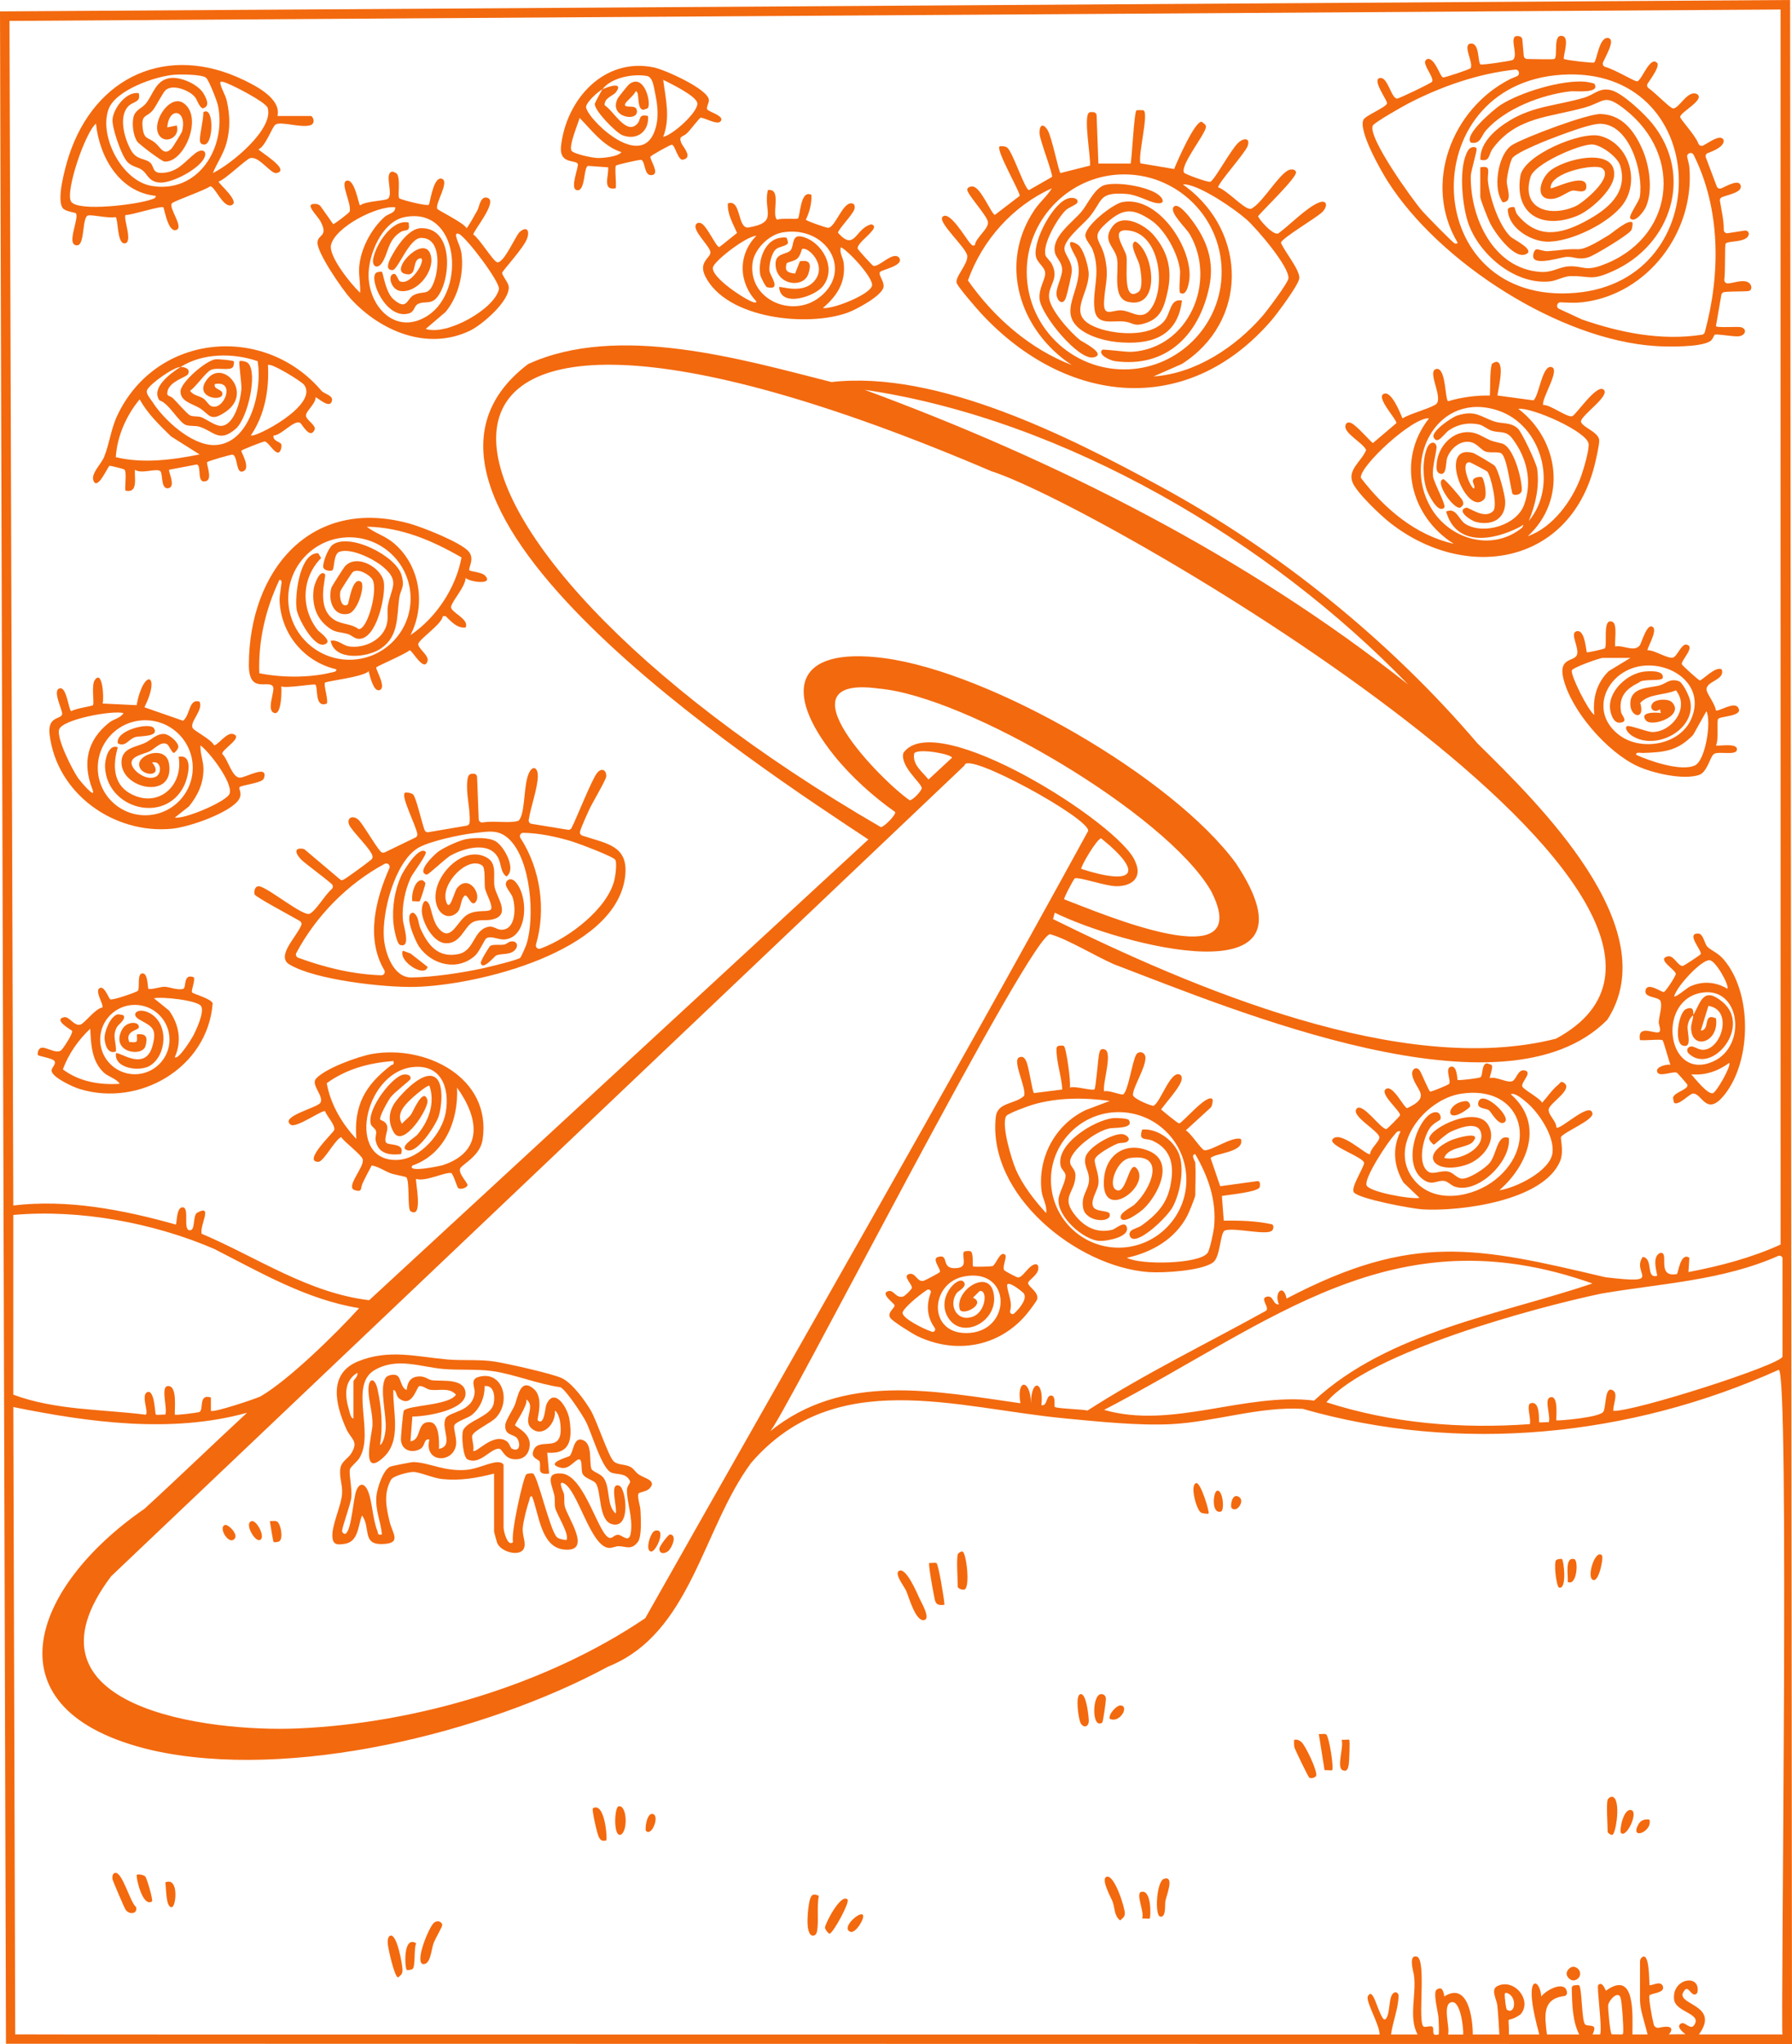 <svg viewBox="0 0 911.79 1039.45" xmlns="http://www.w3.org/2000/svg" data-name="Layer 1" id="Layer_1">
  <defs>
    <style>
      .cls-1 {
        fill: #f3690e;
      }
    </style>
  </defs>
  <path d="M910.82,0l.97,1039.45-908.75-.14L0,5.8,910.82,0ZM905.98,4.83L4.83,10.64l1.94,602.39c27.63-3.31,56.1,2.22,82.65,9.69.67-.05.13-9.5,3.87-8.71,3,.64-.07,10.96,2.93,11.59,3.34.71,1.75-6.67,3.83-8.72,8.79-5.03,1.37,6.31,2.55,10.53,28.13,11.91,54.15,30.09,85.24,33.79l254-234.3c-54.46-36.07-264.81-172.24-173.11-241.77,45.67-20.87,108.56-2.44,154.36,9.16,53.84-6.16,120.81,27.75,167.35,53.08,60.2,32.64,117.05,78.74,161.33,130.68,30.64,30.19,96.22,93.92,66.04,140.54-52.43,53.04-190.32-5.18-250.91-28.18-9.14-3.96-23.63-12.79-32.2-15.22-7.33-6.87-139.31,252.76-143.11,252.9,37.43-30.5,83.76-20.65,127.62-14.5-2.24-12.94,5.29-12.19,5.32,0,.25-13.11,6.78-11.04,5.32.95,3.22.9,2.22-5.44,5.3-4.82,2.13.42,1.11,5.29,1.53,5.74.8.86,14.08,1.17,16.64,1.85,29.11-18.71,60.37-33.89,90.64-50.63,2.62-1.38-3.2-6.27.48-7.24s3.13,4.31,6.27,3.86c-2.63-6.08,2.36-10.79,3.92-2.93,64.37-33.81,97.14-26.18,162.17-10.86,30.93,3.72,12.9-1.73,19.07-10.35,5.57.87,1.33,11.23,7.25,9.64.47-.4-3.11-9.45,1.47-11.59,5.31-1.22-2.31,12.69,8.63,10.69.64-.12,1.77-11.44,6.35-8.27l-.48,7.26c16.09-3.07,31.99-7.2,46.91-14.01l-.02-628.05ZM536.66,464.14l-.87,3.25c70.38,34.69,177.4,80.75,255.89,60.83,121.02-65.24-228.04-269.62-287.26-288.59-341.33-145.85-311.55,33.07-56.24,180.99,1.62,0,8.09-6.52,7.23-7.73-10.99-7.73-22.36-17.94-30.91-28.57-26.15-32.55-20.49-55.71,25.46-49.63,53.87,7.13,146.68,60.31,178.93,104.37,46.76,70.38-60.47,40.8-92.22,25.07ZM716.46,348.09c-70.22-72.85-174.56-134.85-276.52-149.86,97.85,36.05,193.99,84.46,276.52,149.86ZM541.46,457.34c17.05,6.35,98.63,41.69,74.61-4.5-23.04-39.18-124.11-98.81-169.01-102.69-52.18-7.1,2.15,47.6,15.78,56.8,1.4.21,6.14-4.76,6.14-6.16,0-2.5-11.2-11.11-9.32-17.91,16.41-23.5,110.8,36.5,117.95,55.23,3.72,8.07-1.43,12.56-9.57,12.56-5.36,0-18.4-4.65-21.11-4.02-.58.14-5.83,10.2-5.47,10.69ZM465.2,383.03c-1.22,5.75,4.12,9.43,7.23,13.38l11.96-11.08c.02-1.74-16.73-4.96-19.2-2.3ZM490.78,389.24S56.56,801.57,56.56,801.57c-50.48,66.95,49.4,79.33,94.81,77.4,60.36-2.56,126.98-22.25,176.95-56.08,75.33-133.32,151.8-266,225.35-400.33,1.05-6.25-62.23-40.96-62.88-33.33ZM550.17,441.87c26.72,8.62,32.43,2.44,10.14-15.52-2.17,0-10.73,14.72-10.14,15.52ZM6.77,617.87v91.37c21.21,7.91,44.81,7.37,67.19,10.16,2.38-.24-3.29-11.53,1.93-11.61,3,1.24,2.83,10.97,3.44,11.55.45.42,3.65-.14,4.79.05,1.25-3.39-2.67-14.55,1.46-14.55,4.71,0,3.18,11.44,3.36,14.55.45.45,12.12-1.03,12.64-1.39,2.14-1.45-.68-9.33,5.73-7.33v6.77c1.07,1.14,22.15-5.89,25.13-7.26,14.28-8.19,38.66-32.12,50.29-44.94-26.74-4.37-50.08-18.06-73.8-30.15-31.01-13.31-68.56-20.25-102.18-17.24ZM906.95,689.9s0-50.28,0-50.28c0-.35-.91-1.27-1.97-1.03-28.41,12.64-59.84,14.07-90.07,19.22-33.34,6.98-118.56,29.93-140.03,55.28,33.4,10.78,68.45,13.62,103.47,11.13.99-2.22-2.05-9.93.49-10.63,5.16-1.43,3.93,9.25,4.34,9.67.26.27,3.77-.17,4.84,0,1.15-2.8-2.32-11.41.49-12.56,4.56-1.87,3.25,9.36,3.37,11.6,1.27.27,22.82-1.52,24-4.53,1.44-2.71.58-13.8,5.06-10.51,2.46,1.8-.39,7.51-.05,10.2,10.13.61,84.71-23.22,86.05-27.55ZM810.25,652.69c-101.69-36.04-162.9,19.84-248.48,64.28,34.6,10.01,71.51-8.98,106.88-4.74,37.82-34.97,95.18-43.89,141.6-59.54ZM906.95,1034.61c-1.06-1.26,3.72-340.09-1.97-338-75.58,34.12-162.47,42.7-242.13,19.84-22.18-1.29-44.85,6.63-66.76,7.77-16.66.87-37.31-1.3-54.13-2.9-55.71-5.29-116.86-26.87-159.73,22.54-24.93,33.7-30.53,86.74-72.8,103.67-62.53,33.74-162,58.33-232.08,42.53-85.16-19.9-61.63-82.93-3.84-122.79,17.57-16.07,34.71-32.69,52.19-48.83-38.38,10.66-80.38,4.91-118.92-2.91l.96,319.02c.62.19,693.24,0,694.23.07,0-5.1-7.35-17.01-5.95-19.53,2.66-4.78,4.72,7.4,7.72,11.41.37.49.92.67,1.34.22,2.63-2.82,1.04-12.49,4.61-13.53,1.02-.3,1.97.77,1.94,1.83-.22,6.68-2.97,13.01-3.86,19.59h13.54c-4.82-8.53-.4-20.9-1.93-30.46-.29-1.79-2.84-10.17,1.44-9.18,5.23,1.2.26,33.66,3.54,35.63.98.59,4.35-1.02,4.77.56.5,1.89-.87,4.37,2.82,3.44.4-.1.08-6.82,0-8.2-.17-2.96-2.95-13.17-1-14.56,2.86-2.03,3.57.91,3.92,3.42,12.08-7.63,14.5,11.09,14.49,19.34h13.54c-.35-4.91-.53-10-1.06-14.89-.33-3.02-3.59-8,.1-9.76,8.66-4.15,17.99,7.56,11.63,14.52-7.98,5.37-5.62-1.45-5.83,10.13h15.47c-1.62-5.92-3.6-13.78-3.86-19.84-.41-9.59,4.38-6.67,4.84.5,3.28-3.98,12.61-8.24,13.12-1.89.07.84-.56,1.58-1.4,1.69-11.49,1.45-9.92,10.27-8.83,19.54h16.44c-3.55-7-3.57-15.69-3.81-23.56-.02-.75.57-1.37,1.32-1.42,1.02-.07,1.9-.29,2.37-.04,1.59.83,1.3,18.74,3.22,20s6.59-.91,3.67,5.01h3.86c1.23-3.34-1.84-24.23-.96-25.13,2.2-2.23,3.67,2.74,3.89,2.89,15.18-10.96,13.54,12.34,13.51,22.24h7.73s-2.99-11.1-2.99-11.1c-.5-2.28-.74-3.7-.88-6.11v-19.86c0-.88.39-1.76,1.12-2.25,3.73-2.52,3.45,11.58,3.72,14.17.66.74,5.52-2.54,6.75.5,1.55,3.79-6.46,3.6-6.83,4.92s1.15,10.44,2.23,14.69c.3,1.18,1.5,1.9,2.68,1.63,9.7-2.25,5.39,3.41,4.83,3.4-1.92-.04,7.47-.05,8.63-.11-.56-.45-5.31-3.91-2.16-5.49,2.03-1.02,4.67,3.65,6.61.81,4.1-5.99-9.51-6.39-10.25-13.05-1.17-10.59,13.28-13.2,11.95-3.85-.17,1.19-1.52,1.79-2.49,1.08-1.67-1.21-2.68-4.07-4.4-1.46-5.34,7.23,18.99,6.43,7.58,22.08h42.54ZM766.76,1022.03c4.45,2.82,5.3-7.31-.31-8.59-.39-.09-.78.17-.8.57-.12,2.04.61,7.7,1.11,8.02ZM825.17,1034.56c.37.01.69-.26.72-.63.29-3.16-.65-15.89-1.31-17.99-1.27-4.01-6.04,1.34-6.32,3.8-.18,1.59,1.02,14.64,1.8,14.74,1.18.15,3.48.04,5.1.09ZM744.51,1034.61c.16-3.21-1.34-17.83-6.19-16.37-4.57,1.37-.37,13.05-1.55,16.38h7.74Z" class="cls-1"></path>
  <path d="M575.3,83.16c.71-3.49,1.74-26.23,2.96-27.02.33-.21,3.37-.22,3.7.06,2.5,2.11-2.97,22.47-1.71,26.86l17.17,2.89c1.41-3.59,10.6-24.63,14.02-24,.93.7,2.43,1.5,2.13,2.89-.94,4.34-13.32,19.43-11.07,23.04.38.61,12.29,5.11,13.41,4.53,2.23-1.15,10.37-16.28,14.11-19.79,2.92-2.74,6.41-2.5,4.72,1.82-1.39,3.56-15.09,18.87-14.94,20.83,4.41,1.46,12.01,9.78,15.42,10.75,1.37.39,1.41.18,2.46-.52,5.36-3.59,13.05-16.69,17.87-18.94,1.5-.7,3.57-.51,3.87.99.53,2.69-16.63,19.09-19.27,22.35-.18,1.01,8.15,10.78,10.55,8.6,5.56-4.1,14.22-13.05,20.35-15.48,4.26-1.69,4.62,1.88,1.83,4.74s-20.71,13.32-21.12,15.67c1.69,4.34,9.73,13.84,9.34,18.11-.3,3.28-11.42,18.2-14.22,21.44-43.19,49.93-104.73,42.6-147.49-3.4-2.4-2.58-11.5-13.08-12.57-15.52-1.27-2.92,5.74-9.69,5.34-13.92-.39-4.14-15.29-17.14-12.57-19.88,3.56-3.58,12.09,11.5,14.08,13.47.79.79.85,1.39,2.34,1.02.41-3.93,7.18-8.38,6.66-11.86s-10.97-14.43-10.52-16.64c.23-1.09,1.93-1.67,3.22-1.32,3.97,1.07,9.09,13.93,10.83,14.35l12.6-9.64c.67-1.35-12.19-23.25-10.21-25.16.35-.33,2.97-.22,3.95.63,2.86,2.47,8.96,21.44,11.03,21.58l11.68-6.7c.7-1.15-6.04-18.3-6.3-21.92-.29-4.12,1.53-5.95,4.02-2.01,2.24,3.55,5.67,21.27,6.61,21.94l15.03-3.79c.44-4.21-3.47-25.17-.43-26.98.54-.32,1.4-.24,2.25-.17s1.5.75,1.53,1.59l.91,24.54h16.44ZM621.52,140.85c1.49-29.42-22.68-53.59-52.1-52.1-25.19,1.28-45.66,21.75-46.94,46.94-1.49,29.42,22.68,53.59,52.1,52.1,25.19-1.28,45.66-21.75,46.94-46.94ZM586.91,191.44c21.44-1.45,41.81-14.95,55.61-30.92,2.25-2.6,12.83-16.66,13.05-18.93.57-5.99-16.34-25.56-21.27-29.93-6.26-5.55-22.52-16.55-30.55-17.81-2.8-.44-1.58.13-.2,1.18,31.23,23.7,31.37,68.68-2.21,90.06l-14.42,6.35ZM545.33,185.64c-26.52-17.55-37.63-51.61-18.77-79.19,2.63-3.84,6.25-6.76,8.63-10.7-19.87,9.01-35.4,26.34-42.69,46.88,13.15,18.72,31.29,34.72,52.83,43.01Z" class="cls-1"></path>
  <path d="M790.92,29.98c1.95-1.24-1.1-13.32,4.34-11.59,3.54,1.12-.26,10.84.49,11.59.54.55,14.7,2.23,15.35,1.81,1.47-.96,2.52-13.49,7.36-12.43,3.43.99-1.09,8.49-2.82,12.33-.44.98.14,2.09,1.18,2.36,4.87,1.27,14.79,7.43,16.16,7.31,2.33-.2,6.45-13.07,10.13-9.44,1.59,1.56-2.59,7.39-4.73,10.52-.53.78-.35,1.85.43,2.39,3.81,2.67,11.03,10.32,12.53,10.32,3.08,0,7.41-9.65,12.11-7.31,4.41,2.81-8.54,9.17-8.55,11.62,0,1.23,7.73,9.31,9.26,13.54.36,1,1.49,1.47,2.43.99,3-1.52,7.92-5.33,9.97-3.43.32.3.49.74.48,1.18-.06,2.78-4.87,4.96-8.01,6.04-.94.32-1.43,1.35-1.08,2.27l5.55,14.74c.36.94,1.43,1.39,2.35.98,3.06-1.37,8.83-4.75,9.81-1.5,1.08,3.58-6.51,4.75-9.52,6-.74.31-1.16,1.09-1.03,1.88.79,4.89,2.01,9.73,1.96,14.69-.01,1.08.94,1.92,2.01,1.75l8.7-1.34c1.19-.18,2.25.87,1.99,2.05-.93,4.2-10.42,3.02-11.73,4.54-.57.67-.06,13.08-.69,18.36-.13,1.1.79,2.02,1.89,1.93,2.97-.23,5.96-1.55,8.8-1.05,3.57.62,3.78,4.4,1.83,4.88-1.5.37-9.39.14-12.58.57-.75.1-1.34.69-1.46,1.43l-2.74,15.83c-.03,1.09,11.17.11,12.91.65,3.15.98,2.12,4.5-1.84,4.61-2.94.08-8.84-1.07-11.46-.93-.7.04-1.04,2.41-2.52,3.38-4.79,3.15-21.46,2.88-27.58,2.5-49.2-3.06-110.44-42.67-136.58-83.87-3.49-5.5-15-25.71-12.28-31.25,1.05-2.14,11.53-6.3,12.01-8.31.32-1.37-8.36-12.75-3.31-12.93,3.81-.13,5.54,10.77,8.53,10.49.98-.09,17.14-7.73,17.66-8.56,1.07-1.7-2.77-6.09-3.53-9.47-.32-1.43,1.13-2.63,2.45-1.99,3.43,1.64,5.24,9.06,6.76,9.29.73.11,13.54-4.11,13.94-4.73,1.64-2.53-4.02-11.35-.36-12.44,5.19-1.03,3.82,9.42,5.41,10.52.68.47,15.7-1.79,16.39-2.25,3.51-2.38-3.23-13.79,3.58-11.99.72.19,1.24.81,1.31,1.55l.72,8.33c.08.89.81,1.58,1.71,1.6,4.12.08,13.34.33,13.9-.02ZM771.82,38.76c1.85-.77,1.15-3.56-.84-3.36-18.93,1.96-37.97,8.69-54.53,17.28-2.7,1.4-17.11,9.57-17.93,11.15-2.94,5.69,20.29,37.96,25.18,43.52,1.9,2.16,15.23,15.86,16.46,16.42.51.23,1.64.18,1.43-.47-17.74-29.84-2.86-68.19,26.97-83.17.04-.02.09-.04.14-.06l3.12-1.3ZM794.59,38.01c-76.27,4.94-72.36,118.05,7.43,110.89,72.54-6.51,68.94-115.84-7.43-110.89ZM804.94,153.74c-3.4.38-7.14.16-10.85,0-1.91-.08-2.55,2.53-.81,3.33l11.55,5.35c.06.03.11.05.17.07,19.49,6.74,40.38,10.92,61.01,7.72.68-.11,1.24-.61,1.42-1.28,8.03-29.55,8.12-62.56-5.68-90.16-.93-1.86-3.75-.82-3.26,1.2.53,2.2,1,4.07,1.05,4.65,3,33.06-21.07,65.34-54.61,69.12Z" class="cls-1"></path>
  <path d="M761.91,201.12l18.38,2.49c2.94-2.84,4.4-18.1,9.11-16.95s-5.08,15.87-4.25,19.27c3.74-.2,12.04,6.43,14.78,5.73,1.92-.5,12.64-16.92,16.13-13.42,3.12,3.12-10.97,12.51-11.66,15.96,0,2.85,8.95,5.32,9.3,9.62.17,2.07-1.86,10.9-2.54,13.5-13.18,50.16-65.62,58.5-103.84,28.57-4.87-3.82-16.91-15.18-19.11-20.53-2.7-6.56,4.77-10.96,6.9-16.54-1.76-3.85-11.7-8.56-10.48-12.64.39-1.32,1.47-1.65,2.85-1.05,3.02,1.3,10.37,10.15,11.12,10.15l11.91-10.12c.16-2.03-11.12-13.65-6.09-15,3.74-1,7.95,9.65,9.18,12.57,4.47-2.59,12.76-4.59,16.74-6.93,4.9-2.88-5.41-18.22,1.14-18.22,4.32.84,3.71,15.26,5.33,16.46,6.85-2.05,14.14-3.02,21.26-2.9.27-4.5-.09-11.57.92-15.8.17-.69,2.09-1.4,2.48-1.35,4.39.5.73,14.06.46,17.14ZM772.26,217.86c2.01,1.82,9.47,17.6,9.87,20.58,1.24,9.04-.83,18.22-4.28,26.49,15.05-17.87,6.66-48.64-15.42-56.1-30.46-10.29-48.97,23.86-34.55,49.05,9.43,16.47,31.28,22.91,46.6,10.46,1.43-2.55.04-.99-1.28-.31-13.53,6.97-32.3,10.08-37.4-7.91,5.43-2.3,6.22,4.38,10.28,6.63,9.36,5.2,25.65.22,29.39-9.99,4.33-11.81,1.47-23.92-5.97-33.74-3.29-4.34-6.38-2.64-10.52-3.99-2.17-.71-4.3-2.73-6.48-3.18-5.36-1.11-10.59-.15-15.09,2.84-2.77,1.84-6,7.85-7.95,3.72-1.39-2.95,9.2-10.24,12.12-11.14,9.31-2.89,11.57.73,19.1,3.17,3.37,1.09,8.01.19,11.57,3.42ZM777.38,272.67c12.74-4.44,22.65-18.15,27.09-30.43,1.24-3.43,4.15-13.31,3.85-16.45-.6-6.28-28.94-18.78-35.78-17.89,20.92,15.94,24.91,46.38,4.83,64.76ZM727.11,212.74c-8.19-.85-35.77,24.7-34.66,30.3,11.88,15.51,27.64,29.08,47.22,33.5-22.08-13.97-29.24-42.61-12.57-63.8Z" class="cls-1"></path>
  <path d="M270.44,418.94l18.56,3.03c.73.12,1.45-.24,1.8-.9,2.54-4.85,10.05-24.11,12.93-27.9,2.25-2.95,4.95-1.69,4.72,1.73-.11,1.67-7.15,13.56-8.58,16.65-.68,1.48-3.75,8.09-4.73,11.25-.27.88.21,1.82,1.09,2.12,12.3,4.13,23.96,4.93,21.79,21.22-5.07,38.14-75.34,54.91-106.71,55.73-15.51.4-50.9-3.48-64.08-11.43-6.95-4.2,3.83-14.13,6.08-20.02.3-.78-.03-1.65-.75-2.06-5.21-3.02-22.76-12.32-23.04-13.57-.36-1.6.14-4.28,2.29-4.08,4.37.41,22.47,15.58,25.77,13.94s7.39-9.12,11.2-12.53c.77-.69.77-1.88,0-2.56-3.71-3.29-13.78-10.64-15.56-12.48-2.82-2.93-3.94-6.17,1.01-5.43.31.05.6.18.83.38l18.03,15.23c.72.65,1.19.2,1.86-.02.76-.26,11.98-8.4,12.98-9.34.75-.71,1.62-.8,1.61-2.27,0-3.11-10.6-12.95-11.91-16.27s1.62-5.05,4.61-2.6c2.14,1.75,8.59,13.2,11.5,16.35.51.55,1.32.68,1.99.36l15.66-7.57c.69-.33,1.09-1.08.95-1.83-.91-4.8-8.34-18.91-6.39-20.86.4-.4,3.47-.12,4.36.95,1.52,1.84,4.2,13.83,5.71,17.93.29.78,1.08,1.25,1.9,1.11l19.6-3.33c.8-.14,1.38-.81,1.43-1.62.45-7.09-1.99-14.44-1.15-21.38.36-2.93,1-3.44,3.25-3.41.91.01,1.65.74,1.69,1.65l.83,21.5c.04,1.05,1,1.79,2.04,1.62,5.5-.92,12.25.37,16.9-.51,1.47-.28,1.54-.36,2.22-1.65,2.45-4.67,1.76-16.9,4.31-22.76,1.88-4.32,4.78-3.2,4.61,1.63-.23,6.51-3.56,15.03-4.64,22.04-.14.93.49,1.81,1.42,1.96ZM264.69,487.09c.44-.36,2.86-5.88,3.2-6.96,4.34-13.73,2.23-42.62-8.72-53.27-5.43-5.28-10.61-4.03-17.8-3.23s-23.41,4.22-28.97,7.77c-11.64,7.43-18.15,32.75-17.06,45.76.64,7.67,4.86,20.03,14.01,19.91,11-.15,25.26-2.28,36.08-4.6,3.01-.65,17.81-4.21,19.27-5.39ZM313.07,437.25c-1-1.73-19.54-8.64-22.79-9.59-7.76-2.26-15.85-3.98-24-4.15-1.38-.03-2.21,1.5-1.46,2.66,10.14,15.61,13.14,36.31,7.9,54.13-.4,1.35.89,2.6,2.22,2.11,14.64-5.33,34.16-20.38,37.67-34.9.54-2.22,1.4-8.62.45-10.26ZM195.74,439.28c-18.82,10.09-34.99,26.55-44.97,45.34-.49.91-.04,2.05.93,2.41,13.52,4.99,27.8,8.45,42.29,8.93,1.37.05,2.23-1.44,1.53-2.62-9.39-15.97-4.58-35.54,2.6-51.86.65-1.48-.94-2.97-2.37-2.2Z" class="cls-1"></path>
  <path d="M541.33,531.95c1.18.72,3.65,18.4,3.03,21.14,2.39-1.03,11.45,1.78,12.5.88.72-.61,1.78-14.82,2.29-17.57.34-1.82.75-3.65,3.09-2.65,3.98,1.69-1.37,17.39-.47,21.26,2.17-.88,8.72,2.08,9.72,1.5,2.54-1.49,4.64-16.96,6.63-20.19,1.38-2.24,4.66-1.27,4.7,1.57.08,5.08-6.16,14.66-6.4,18.77-.12,2.16,9.95,5.94,10.51,5.67,3.5-1.71,8.32-17.24,13.01-16.01,1.67.44,1.55,2.34.96,3.84-1.53,3.86-7.51,10.38-10.12,14.05,1.3,1.11,8.46,7.08,9.18,7.08,1.54-.01,14.07-15.23,16.91-12.39.39.39-.01,3.63-.91,4.39l-12.6,11.53c2.43,1.28,7.82,9.68,9.35,10.07,3.12.8,14.2-7.2,18.66-5.69,2.28,6.91-13.56,7.19-15.4,9.74l4.89,14.29,18.84-2.58c.7-.1,1.33.43,1.37,1.13s.06,1.37-.14,1.95c-.86,2.49-15.95,3.85-19.23,4.46l.97,12.57c8.2-.16,16.93.12,24.7,1.89.78.84.66,2.07,0,2.98-2.15,2.97-19.23-1.58-24.08.09-2.53.87-2.26,13.39-6.02,16.22-5.78,4.36-25.57,5.49-32.82,4.96-36.58-2.68-82.07-39.19-77.79-78.86.82-7.66,9.65-6.32,14.41-10.75,1.39-4.03-6.5-18.37-2.31-19.67,1.72-.54,2.39.25,3.19,1.62,1.56,2.66,3.23,15.99,4.16,16.63l14.4-1.83c-.4-7.01-3.05-13.75-2.96-20.78,0-.77.59-1.41,1.35-1.47.91-.07,1.88-.19,2.43.15ZM564.66,559.86c-13.03-1.76-26.46-1.82-39.17,1.91-2.3.67-12.68,4.4-13.53,5.81-2.61,4.34,2.7,22.01,4.88,27.05,3.59,8.3,9.42,15.62,15.44,22.27.63-3.88-1.87-7.43-2.32-11.22-2.02-17.15,6.99-33.78,22.43-41.17l12.27-4.64ZM603.57,602.25c1.31-20.79-15.83-37.94-36.62-36.62-17.15,1.08-31.06,15-32.15,32.15-1.31,20.79,15.83,37.94,36.62,36.62,17.15-1.08,31.06-15,32.15-32.15ZM608.18,591.28c.32,5.29,0,11.07,0,16.44,0,1.07-3.24,8.93-4.04,10.47-6.18,11.89-18.01,18.68-30.78,21.44,6.98,3.77,36.81,3.25,41.06-2.46,1.13-1.51,3.08-10.81,3.31-13.13,1.32-13.66-2.91-25.52-9.56-37.1-2.53.14-.03,3.7.01,4.34Z" class="cls-1"></path>
  <path d="M238.84,290.05c.34.47,6.17.98,7.72,2.45,5.22,4.95-6.8,3.77-9.65,1.45-.27,4.65-6.43,10.97-7.37,14.46-.78,2.87,9.53,6.28,7.35,10.68-4.34.54-7.35-3.08-10.17-5.78h-1.41c-.33,4.01-12.06,11.69-12.48,14.14-.37,2.15,5.43,5.81,4.73,8.55-1.63,6.37-7.93-5.47-9.12-5.34-2.09,1.94-16.42,7.98-16.98,8.75s5.66,10.67,1.44,11.59c-2.97.64-4.79-7.55-5.32-9.67-2.81,2.99-21.41,4.99-22.21,5.83-.88.92,1.76,8.56.94,10.62-6.47,2.5-4.3-8.28-5.86-9.6-.66-.56-14.75,1.97-17.34.89.28,2.03.15,14.34-3.37,13.54-4.68-1.06.55-11.57-.9-13.58-2.48-3.42-12.28,4.05-12.22-11.08.17-47.52,31.16-85.51,81.49-71.76,6.59,1.8,26.09,9.47,30.28,14.19,3.41,3.85-.36,8.53.47,9.67ZM234.83,283.47c-14.93-8.59-30.65-15.36-48.22-15.62,4.29,3.35,9.16,4.55,13.55,8.2,13.63,11.33,16.65,31.39,8.7,46.91,13.01-8.72,23.1-23.94,25.97-39.49ZM208.92,304.37c0-17.2-13.94-31.13-31.13-31.13s-31.13,13.94-31.13,31.13,13.94,31.13,31.13,31.13,31.13-13.94,31.13-31.13ZM171.14,340.37c-15.68-3.68-27.08-16.62-28.73-32.67-.44-4.24.22-5.8.58-9.53.11-1.08.88-3.48-.84-3.25-7.04,14.88-10.81,30.99-10.22,47.44,11.21,2.28,25.27,2.41,36.53-.34.97-.24,2.91-.28,2.68-1.64Z" class="cls-1"></path>
  <path d="M758.95,541.55c1,1.3-1.28,6.38-.9,6.69,3.24-.96,9.2,2.78,11.59,1.51,1.98-1.05,2.76-6.27,6.28-5.37,3.93,1-2.02,5.94-1.38,8.08.46,1.56,8.89,5.85,10.1,8.34,2.75-3.02,5-6.57,8.21-9.18,1.03-.83,1.21-2.11,2.91-.96,5.01,3.35-7.5,10.27-7.79,13.59-.24,2.74,4.02,5.98,3.93,9.14,1.99,1.44,17.08-13.48,18.35-7.24.7,3.43-14.4,9.43-16,12.08-.36.59,1.55,7.38-.4,12.12-8.38,20.46-51.16,25.82-70.17,24.65-5.21-.32-32.46-5.34-34.84-8.7-1.66-2.34,4.74-11.85,5.26-14.9-.59-3.1-17.02-8.28-16.29-11.72,3.54-5.84,17.78,8.34,19.31,7.24.11-2.83,4.5-6.11,4.72-8.39.31-3.23-15.13-11.15-11.46-14.82,3.04-3.04,12.17,10.48,14.99,10.46.5,0,6.97-6.57,7.01-7.06.17-2.11-10.07-10.47-7.5-13.06,3.43-3.46,9.41,9.35,11.1,9.49,13.2-6.1,3.76-9.42,2.58-16.97-.44-2.84,2.21-4.77,3.96-1.93.97,1.58,4.53,10.34,5.17,10.45.86.14,9.33-3.45,9.66-3.91,1.1-1.53-2.37-8.03.9-8.73s3.12,6.45,3.4,6.73c.42.41,10.88-.85,11.63-1.35,1.38-.91.4-6.77,3.3-7.07.12-.01,2.3.69,2.38.79ZM743.29,556.21c-18.47,2.89-38.04,27.22-23.44,44.25,10.36,12.1,29.81,8.36,41.02-.57,22.55-17.96,13.15-48.48-17.57-43.68ZM762.88,605.29c8.46-1.2,25.79-9.76,27.03-18.93,1.16-8.55-7.07-20.82-13.48-26.04-1.86-1.52-5.72-4.85-7.74-3.86,17.05,14.86,8.96,35.9-5.81,48.82ZM712.6,575.33c-1.9-.44-2.29.97-3.29,2.02-3.2,3.35-15.22,21.55-14.01,25.37,1.08,3.42,22.75,7.29,26.97,6.44l-8.15-7.79c-4.96-8.19-5.83-17.36-1.51-26.03Z" class="cls-1"></path>
  <path d="M141.17,58.99h16.92c1.18,0,2.68,3.79-.16,4.68-4.87,1.53-14.8-2.13-17.74-.33-1.66,1.01-5.06,11.17-8.67,12.58,0,.85,16.87,10.56,9.15,12.09-2.87.57-8.85-8.77-13.32-7.61-2.22.58-12.45,10.72-16.14,11.96-.02,1.02,11.69,10.69,6.25,12.09-4.26.8-8.23-9.95-10.54-9.7-2.62,2.03-18.65,7.52-19.49,8.69-1.75,2.45,6.63,12.57,1.99,13.58-4.06.88-5.8-11.12-6.31-11.57-1.08-.95-16.36,4.05-19.23,3.9-1.31,1.54,4.07,14.34-.55,14.42-3.83.07-3.16-12.55-4.49-13.38-3.39.78-11.58-1.25-13.94-.83-3.36.6-1.47,15.2-5.74,15.21-5.85,0,1.43-14.02-.59-16.35-.23-.27-4.93-.88-6.38-2.3-3.9-3.82,1.16-21.7,2.91-27.01,13.24-40.25,50.05-57.22,89.04-38.36,6.63,3.21,19.02,9.61,17.04,18.25ZM88.76,38.01c-9.7.72-30.14,7.85-33.58,17.66-4.85,13.81,6.94,36.32,21.92,38.86,23.76,4.03,38.06-19.35,33.86-40.64-.49-2.47-4.53-12.78-6.03-14.27-1.88-1.86-13.16-1.85-16.17-1.62ZM108.31,87.99c8.93-4.22,31.21-22.27,27.86-33.17-.89-2.91-19.06-12.35-22.63-13.18-1.42-.33-1.65-.1-1.32,1.32.6,2.58,2.51,5.34,3.19,8.42,1.61,7.23,1.8,13.73-.06,20.95-1.45,5.66-4.83,10.38-7.05,15.66ZM79.29,99.61c-18.49-1.87-28.7-19.69-30.45-36.75-5.62,4.61-15.86,35.06-12.63,39.7,3.72,5.33,34.26,1.31,40.61-1.08,1.03-.39,2.32-.4,2.47-1.87Z" class="cls-1"></path>
  <path d="M201.86,88.24c2.12,2.71.34,11.1,1.25,12.54.39.62,10.91,3.41,14.53,3.49.36,0,.66-.23.75-.58.86-3.5,2.56-13.94,6.4-12.79,4.25,1.28-3.68,12.91-2.28,15.31.52.89,13.39,7,14.86,9.81.53-.01,4.76-7.7,5.49-8.99,1.14-2.02,1.5-7.52,5.13-6.45,5.71,1.67-7.42,17.08-7.14,18.71,2.87,1.7,10.21,13.76,12.12,14.08,3.49.59,9.41-13.59,11.46-15.4,3.24-2.86,5.15-1.26,3.9,2.94-1.43,4.83-12.73,16.75-12.82,17.84-.1,1.26,3.12,4.93,3.33,6.91.76,7.29-13.56,19.55-19.66,22.48-21.68,10.43-45.63.28-60.81-16.3-4.06-4.43-17.08-23.28-16.83-28.57.2-4.17,5.59-2.85,1.68-10.44-1.84-3.58-9.2-9.75-2.27-9.1.91.09,1.75.56,2.28,1.31l6.31,8.95c1.03-.25,8.25-5.86,8.38-6.37,1.08-4.28-5.2-14.92-1.46-15.75,4.17-.92,6.04,12.59,6.77,12.58,2.76-2.22,12.44-2.25,14.06-3.34,3.17-2.15-2.12-13.18,2.34-13.84.28-.04,1.98.67,2.21.97ZM201.11,105.4c-9.3-.92-30.42,10.01-32.67,19.1-1.43,5.79,10.31,20.2,14.79,24.4.29-4.38-.8-8.57-.47-13.04.7-9.29,6.11-19.52,13.03-25.64,1.8-1.59,5.53-1.81,5.31-4.83ZM205.69,110.45c-11.56,2.39-18.54,19.59-18.15,30.26.59,16.27,14.62,30.08,30.34,19.64,19.36-12.86,15.79-55.69-12.19-49.9ZM216.59,167.27c10.71,3.63,35.07-10.13,37.27-20.21.76-3.49-16.65-26.5-20.36-28.11-1.21-.53-1.7.11-1.39,1.38.68,2.81,2.36,5.56,2.75,8.87,1.18,10.01-1.63,21.57-8.1,29.4l-10.16,8.68Z" class="cls-1"></path>
  <path d="M52.21,357.77l17.29.84c3.58-19.08,12.59-16.21,3.98,1.07l19.69,6.86c3.81-3.22,2.82-11.37,8.34-9.75,2.16,4.35-5.35,10.47-3.42,13.53.97,1.55,9.33,5.64,10.81,8.64,1.73.3,6.33-6.55,9.5-5.73,6.02,1.56-5.56,7.76-5.32,10.15,3.04,2.9,4.98,12.27,9.11,12.08,3.07-.14,14.56-6.94,12.08.37-.86,2.54-11.58,3.31-12.42,4.52-.67.96,2.4,3.74-1.48,7.69-6.06,6.16-24.38,12.59-32.99,13.41-29.43,2.81-58.45-17.8-62.13-47.84-1.19-9.69,5.89-7.56,6.37-10.48.33-2-5.3-12.21-1.15-13.1,3.57-.77,4.5,11.67,5.86,11.63,1.59-1.28,10.58-2.6,10.95-3.03.87-1.01-.99-10.13,1-12.88,3.96-5.46,4.71,9.69,3.93,12.01ZM62.85,362.61c-5.55-1.48-31.1,3.13-32.77,8.38-1.42,4.46,6.8,20.62,9.73,24.8.69.98,9.6,11.8,7.15,5.42-5.09-13.25-2.64-24.9,8.64-33.78,2.35-1.85,5.73-2.18,7.25-4.83ZM98.07,390.43c0-13.34-10.82-24.16-24.16-24.16s-24.16,10.82-24.16,24.16,10.82,24.16,24.16,24.16,24.16-10.82,24.16-24.16ZM88.96,415.77c5.04.93,26.8-8.36,27.91-12.28,1.57-5.59-10.14-20.88-14.86-24.45-.27,4.2,1.51,7.74,1.51,12.08,0,7.31-2.83,13.29-7.29,18.88l-7.27,5.77Z" class="cls-1"></path>
  <path d="M163.72,198.87c1.1,1.3,5.65,2.2,5.23,4.68-.87,5.21-7.79-1.95-8.42-1.46.23,3.12-4.86,6.93-4.87,9.2s5.4,5,4.41,7.24c-2.28,5.18-6.4-2.86-7.29-3.44-2.99-1.95-9.71,6.48-13.55,6.35-.87,2.67,3.67,3.42,3.91,4.48.29,1.24-.24,3.95-1.51,4.21-2.05.41-5.02-5.29-6.89-5.64-.63-.12-11.56,4.19-11.95,4.7-.36.47,5.45,9.51.47,10.62-3.26.73-2.27-7.96-4.9-8.61-.66-.16-12.56,3.27-12.96,3.82-.59.81,2.9,8.54-.51,9.63-5.21,1.66-2.03-7.95-4.78-8.44l-14.07,2.67c-.54.76,3.71,8.81-.46,9.41-3.72.54-2.72-6.82-3.85-8.49-1.46-2.16-9.84,1.53-13.08-.93-.3,4.45,1.73,12.1-4.84,10.64-.45-2.14.87-9.78-.57-10.75-.48-.33-6.95-1.98-7.51-1.89-.75.12-6.42,13.48-8.29,7.2-1.01-3.41,4.12-8.24,5.53-11.69,2.71-6.63,3.43-14.19,6.79-21.25,19.94-41.9,75.07-46.49,103.95-12.22ZM91.86,186.62c-3.59.05-15.37,8.44-16.97,11.63-.94,1.87,1.61,4.43,2.65,6.08,5.78,9.15,19.83,22.01,31.24,22,18.55,0,24.87-28.09,22.29-42.67-12.47-4.27-27.88-4.19-39.21,2.96,2.41-.04,5.26,1.11,3.75,3.75-.82,1.42-9.14,3.39-10.36,8.56-.7,2.95,1.12,2,2.76,3.58,1.8,1.73,7.27,8.11,8.71,8.74,1.86.81,3.99.23,5.81.96,2.83,1.14,7.21,4.54,10.05,4.37,6.81-.41,9.92-13.33,10.26-18.81.17-2.84-1.49-13.55-.99-14.05.47-.47,3.41,0,4.37.94,5.05,5-.15,28.09-6.28,33.41-8.45,7.33-11.19,1.2-18.37-1.03-2.25-.7-4.62-.19-6.86-.88-3.62-1.12-8.65-11.09-13.55-12.55-4.65-6.4,5.99-14.03,10.7-16.99ZM127.63,221.42c1.95,1.47,34.68-15.36,27.14-25.68-1.33-1.82-17.08-11.51-18.43-10.08.67,12.41-1.61,25.4-8.71,35.76ZM101.53,231.09l-14.51-9.16c-5.89-5.81-11.95-11.5-15.94-18.86-6.74,8.03-11.55,18.88-12.15,29.42,13.88,3.34,28.74,1.38,42.6-1.39Z" class="cls-1"></path>
  <path d="M233.14,604.2c-.54-.33-2.6-7.52-3.61-7.68-3.24-.52-13.25,4.61-17.78,2.97-.69.67,3.93,20.75-2.88,16.44-1.66-1.05-.31-15.19-2.12-17.22-.35-.39-6.46-1.44-8.08-2.07-3.24-1.27-6.06-3.37-9.54-3.98-1.56,2.99-3.22,6.02-4.65,9.09-1.13,2.42.11,4.77-4.04,3.45-4.85-1.54,5.17-11.8,4.11-15.64-.66-2.4-9.16-8.63-10.98-11.32-3.37,1.66-8.91,12.58-11.59,12.59-8.24.02,7.74-14.89,8.08-16.19.64-2.47-3.71-6.97-4.68-9.54-1.36-.84-14.74,8.8-17.45,6.87-5.82-4.16,13.47-8.63,15.06-11.14,2.08-3.27-4.98-9.19-2.2-12.29,4.68-5.23,21.45-11.32,28.54-12.57,27.09-4.76,61.03,11.87,56.21,43.65-1.29,8.5-10.85,12.67-11.46,14.72-.84,2.8,4.07,7.12,3.79,8.53-.82,1.43-3.47,2.12-4.73,1.34ZM200.15,539.55c-12.33.98-23.79,3.97-33.9,11.29,1.87,10.59,7.72,20.6,15.06,28.34-1.34-17.22,4.5-27.27,17.63-37.42.8-.62,1.77.02,1.22-2.21ZM209.59,542.7c-24.6,3.21-33.65,48.63-7.05,47.14,11.34-.63,22.37-13.35,24.26-24.13,2.21-12.64-2.48-24.92-17.21-23ZM209.82,592.74c-2.94,3.82,14.29.19,15.69-.28,20.9-7.03,17.87-24.4,7.03-39.37.82,16.61-6.19,33.87-22.72,39.65Z" class="cls-1"></path>
  <path d="M406.01,111.11c1.16-1.01,1.21-15.09,6.87-11.99.15,4.34-.96,8.68-2.84,12.58.05.61,10.36,4.14,11.25,4.15,3.72.06,7.54-13.6,12.36-12.39,1.3.33,1.43,1.65,1.06,2.96-.74,2.63-8.62,10.67-8.3,11.99,8.69,9.74,8.69-2.35,16.91-4.32,5.83,1.51-8.39,9.48-6.81,12.56.27.52,7.35,8.47,7.92,8.58,3.04.59,9.88-7.6,12.99-4.25,3.08,4.07-8.8,6.15-9.67,7.35-1.07,1.5,2.53,5.03,1.73,7.93-1.23,4.45-13.88,11.19-18.25,12.77-20.44,7.35-61.47,3.17-72.36-18.48-3.75-7.46,2.86-9.45,2.6-12.28-.28-3.06-8.44-10.26-7.56-13.65.29-1.14,1.57-1.71,2.91-1.03,3.06,1.55,7.58,12.1,9.17,12.09l9.04-7.21c-2.09-4.77-5.02-9.61-4.68-15.01,6.99-2.5,4.62,13.26,10.65,12.2,15.26-2.67,7.26-8.08,9.67-18.97,7.46-1.23,1.56,12.73,4.79,15.04,2.09-.95,9.93-.08,10.57-.64ZM398.11,118.2c-6.95,1.19-14.44,8.62-15.24,15.7-2.09,18.52,20.1,27.99,33.89,17.45,17.87-13.67,3.62-36.96-18.64-33.15ZM384.83,119.91c-4.87.05-21.42,12.69-22.09,16.08-.99,5.03,16.23,16.34,20.66,17.73.49.16,1.58.27,1.43-.46-9.12-9.7-9.42-23.75,0-33.35ZM418.67,156.64c5.08.73,23.85-6.78,25.01-11.31.96-3.76-11.74-17.61-15.83-19.61-.93,2.69,1.15,5.29,1.46,8.2,1.03,9.83-3.48,16.63-10.64,22.72Z" class="cls-1"></path>
  <path d="M821.86,328.76c4.04-.91,9.57,3.1,12.48-.59.95-1.21,3.81-12.22,6.86-9.08,2,2.06-3.39,10.9-2.89,11.59,3.37-.21,10.26,4.41,12.87,3.75,2.19-.56,4.39-7.18,6.93-6.63,4.77,1.03-2.93,8.05-2.35,10.02.17.59,8.51,8.17,9.12,8.18,1.37,0,7.84-7.3,11.12-5.63,2.14,5.68-8.83,5.96-7.59,10.88.5,2,4.3,6.99,4.66,9.99,1.15.9,9.06-4.58,11.2-1.57,3.38,4.75-9.02,4.36-10.07,5.97-.8,1.22.42,10.66-1.09,13.4.74.69,11.48-1.66,10.63,2.41-.6,2.84-9.21.47-11.61,1.94-2.02,1.23-3.35,9.29-7.66,10.71-8.09,2.67-23.65-.94-31.37-4.53-15.35-7.15-33.62-28.04-37.64-44.53-2.66-10.93,5.71-8.45,6.93-12.07s-3.73-10.9-.34-11.92c4.16-1.25,4.76,8.17,5.31,10.63.34.31,8.42-1.55,9.05-1.89,1.83-.97-1.44-15.89,3.99-13.58,2.72,1.15,1,9.77,1.45,12.57ZM829.6,334.56h-14.02c-1.61,0-15.5,4.96-15.83,6.39-.59,2.55,8.17,20.29,11.47,22.62-.91-8.55,1.11-16.12,7.26-22.24l11.12-6.77ZM835.16,338.68c-17.55,2.5-27.06,23.07-11.39,35.06,11.03,8.44,30.71,5.25,36.64-7.88,7.65-16.95-9.34-29.44-25.25-27.18ZM832.5,383.86c6.86,3.14,23.02,8.7,29.97,5.34,5.21-2.52,8.45-22.06,5.79-27.56l-6.76,12.08c-8,8.28-14.81,8.83-25.63,9.19-1.16.04-3.6-.72-3.37.96Z" class="cls-1"></path>
  <path d="M75.44,502.79c.76.74,6.33-1.02,8.16-.99,2.74.05,6.6,1.9,9.61,1.06,1.76-.5-.24-8.11,5.42-5.86.77,1.79-1.53,6.79-.9,7.65s9.61,3.12,10.48,5.57c-2.49,32.74-37.23,52.98-67.79,43.55-3.19-.98-13.52-5.71-14.15-9.06-.33-1.74,2.61-3.47,1.38-5.22-.92-1.31-7.99-2.46-8.28-2.87-.57-.83.12-3.4,1.57-3.77,2.47-.64,7.26,3.11,10.02,1.4.91-.57,6.4-8.81,5.68-10.06-.24-.42-9.67-5.47-4.2-6.89,2.82-.73,5.04,4.63,8.48,3.74,2.07-.54,7.59-8.26,11.19-8.69.76-1.32-3.57-7.71-1.8-9.54,2.47-2.56,4.95,4.84,5.78,5.37,1.09.7,13.66-3.74,14.1-4.35,1.12-1.58-.83-9.64,2.83-8.76,2.24.54,2.15,7.43,2.45,7.72ZM102.33,511.66c-1.89-3.03-20.05-4.91-24.01-4.01l7.73,6.28c5.08,7.14,6.54,15.51,2.9,23.68,1.79,1.5,8.33-9.01,9.2-10.61,1.62-2.99,6-12.4,4.17-15.33ZM86.24,528.65c0-9.74-7.9-17.64-17.64-17.64s-17.64,7.9-17.64,17.64,7.9,17.64,17.64,17.64,17.64-7.9,17.64-17.64ZM60.92,551.14c-1.85-2.79-5.81-3.49-8.21-5.8-6.13-5.88-6.44-14.36-6.77-22.23-6.1,5.75-11.04,12.81-13.95,20.69,8.16,6.23,18.86,8.06,28.93,7.34Z" class="cls-1"></path>
  <path d="M851.83,560.82c-.12-.09-.7-2.41-.49-2.92,1.06-2.61,7.76-3.88,7.23-6.22-.09-.4-5.07-6.09-5.46-6.22-2.28-.77-9.28,2.64-9.97-.61-.54-2.49,5.04-3.74,6.77-3.38-.68-1.79-3.47-12.04-3.97-12.47-.83-.71-9.45.32-11.51-.1-1.36-7.82,6.6-3.49,9.17-3.88,2.21-.33.32-3.68.4-5.29.16-3.14,1.85-7.85.94-10.52s-8.93-1.48-7.6-5.92c1.15-3.84,7.97,1.29,9.19,1.19.91-.07,6.03-8.05,6.13-9.1.21-2.14-9.97-7.49-4.2-9.02,3.19-.84,5.09,4.88,7.72,4.87.54,0,8.79-5.5,9.11-5.94,1.11-1.58-7.68-10.56-1.36-10.57,2.85,0,3.22,5.17,4.85,6.77,1.99,1.96,5.24,2.95,8.17,6.34,14.56,16.85,14.33,51.06.82,68.47-9.71,12.51-11.77-.9-16.58-.16-1.6.24-7.25,6.31-9.36,4.68ZM878.9,502.8c1.18-1.5-5.97-14.53-9.16-14.51-4.39.03-16.68,13.44-17.9,18.37.8.75,6.46-4.27,8.05-4.99,6.4-2.9,13-2.44,19.01,1.13ZM865.1,504.96c-22.47,4.57-16.6,45.38,6.72,34.76,17.39-7.92,13.73-38.91-6.72-34.76ZM860.54,546.32c1.86,2.14,8.39,10.4,10.99,9.6,1.88-.58,9.49-13.93,8.33-15.41-5.57,4.15-12.26,6.49-19.33,5.81Z" class="cls-1"></path>
  <path d="M366.45,61.88c-1.77,1.71-8.4-2.26-10.02-2.01-.52.08-5.3,6.37-6.86,7.87-2.23,2.15-4.32,1.13-2.99,4.81.68,1.9,6.25,7.48.99,8.65-2.66.59-4.05-7.49-5.74-7.62-.63-.05-10.82,5.52-10.91,6.15-.23,1.51,4.63,8.3,1.21,9.22-4.64,1.24-3.56-6.93-5.9-7.66-.63-.2-12.41,2.43-12.84,2.93-.71.82.32,9.45-.1,11.51-7,1.39-3.47-6.13-3.86-10.64l-10.2-.73c-2.43.47-1.23,13.28-5.74,12.33-3.84-.81,1.33-12.28.44-13.48-1.47-1.99-9.51.23-8.47-8.96,2.7-23.8,21.94-45.2,47.22-39.97,5.57,1.15,27.58,11.01,28,16.5.12,1.53-1.27,3.43-.91,4.7.39,1.39,9.68,3.51,6.7,6.4ZM306.51,45.45c3.27-1.63,11.02-3.95,6.83,1.51-1.38,1.8-5.93,2.76-5.71,6.56,4.63,2.83,11.12,15.67,16.75,9.29,1.94-2.2.25-4.9,5.33-3.83.73,7.8-5.65,12.72-13.12,9.74-3.06-1.23-14.29-12.48-13.95-15.97.04-.41,3.43-6.71,3.87-7.31-2.29,1.14-7.74,6.19-8.28,8.62-1.03,4.69,27.26,33.38,34.84,12.63,2.35-6.45,1.61-12.94.22-19.51-.59-2.78-1.09-7.95-4.05-8.52-6.98-1.33-18.35.79-22.73,6.78ZM337.45,69.62c4.94-1.04,17.49-12.38,17.38-16.94-.08-3.77-14.01-10.37-17.38-12.07,1.27,9.93,3.7,19.19,0,29ZM316.18,77.37c-9.15-2.96-14.89-10.88-21.26-17.41-.79,3.01-6.01,15.05-3.93,16.92,1.77,1.59,10.52,3.43,13.11,3.47,2.87.04,10.47-.66,12.07-2.97Z" class="cls-1"></path>
  <path d="M493.94,636.38c1.44.85.84,7.32,1.11,7.6.34.36,8.99.17,10-.16,1.64-.54,3.89-8.23,6.43-5.64.99,1-1.62,6.03-.54,7.73.34.53,6.32,3.65,7.01,3.72,2.51.23,5.47-6.43,8.94-6.72.6-.05,1.17.33,1.32.91,1.09,4.07-4.77,6.84-5.06,8.51-.34,1.95,5.42,4.44,4.6,8.33-.22,1.03-4.59,6.69-5.66,7.95-14.08,16.48-35.89,20.14-55.29,10.87-2.38-1.14-12.95-7.69-13.88-9.38-1.55-2.81,2.37-4.78,2.26-6.3-.07-.97-7.68-6.05-3.15-7.24,2.83-.74,3.7,3.81,7.51,2.76.92-.26,4.25-3.51,4.41-4.35.36-1.86-5.05-6.15-1.29-7.11,3.25-.83,3.98,4.28,7.24,3.48.81-.2,8.05-4.03,8.29-4.43.81-1.31-4.33-6.69-.97-7.69,6.24-1.86.89,6.42,9.5,5.65,5.06-.45,3.43-3.49,3.42-7.38,0-.66.53-1.2,1.19-1.25.95-.07,1.97-.22,2.59.15ZM490.93,649.04c-18.28,3.18-19.16,30.64,2.67,28.78,21.2-1.81,21.03-32.9-2.67-28.78ZM513.98,666.66c-.33,1.22,1.12,2.13,2.06,1.27,3.19-2.91,6.98-7.94,4.65-10.43-.88-.94-8.74-7.22-8.24-3.4.58,4.37,2.75,8.02,1.52,12.55ZM473.56,657.43c.41-1.13-.86-2.13-1.87-1.47-4.53,2.95-12.44,9.65-12.46,11.71-.02,2.59,9.57,7.72,14.95,9.57,1.16.4,2.12-.94,1.41-1.94-3.93-5.54-4.36-11.46-2.04-17.87Z" class="cls-1"></path>
  <path d="M457.84,798.69c3.51-.92,8.67,11.22,10,14.15.99,2.16,5.7,10.14,2.54,10.98-4.46,1.19-7.85-11.52-9.31-14.85-.89-2.04-6.73-9.37-3.23-10.28Z" class="cls-1"></path>
  <path d="M220.74,977.85c1.64-1.49,4.09-.8,4.29,1.14.07.67-3.65,7.15-4.34,8.94-1.39,3.63-1.45,11.24-5.54,10.88-4.17-1.33,3.06-18.67,5.59-20.97Z" class="cls-1"></path>
  <path d="M563.23,954.36c3.91-.83,9.28,16,9.1,18.91-.1,1.6-1.32,2.34-2.35,3.31-3.14-2.24-2.64-6.27-3.91-9.61-.85-2.22-6.32-11.87-2.84-12.61Z" class="cls-1"></path>
  <path d="M58.52,952.42c3.7-.79,7.74,15.18,10.7,17.34,1.03,3.45-3.34,4.18-5.31,1.42-.57-.8-6.55-14.73-6.68-15.6-.19-1.26.05-2.89,1.29-3.16Z" class="cls-1"></path>
  <path d="M476.55,794.95c.92.56,3.93,18.36,4,21.13-5.04.74-4.65-1.74-5.5-5.61-.45-2.09-2.8-15.11-2.23-15.65,1.11.16,2.89-.38,3.73.13Z" class="cls-1"></path>
  <path d="M416.64,964.12c-1.13,5.37,0,12.91-.88,17.78-.25,1.37-.79,2.56-2.4,2.42-3.99-.81-2.18-14.69-1.41-17.82s1.97-3.73,4.69-2.38Z" class="cls-1"></path>
  <path d="M666.24,904.04c-.71-.47-7.28-14.32-7.54-15.19-.4-1.35-.29-2.73-.23-4.11,1.46-.25,2.26.11,3.44.9,2.13,1.44,8.86,15.71,7.72,17.49-.63.98-2.67,1.38-3.38.9Z" class="cls-1"></path>
  <path d="M198.72,984.33c3.37-.72,6.03,14.9,6.07,17.22.04,2.15-.54,2.67-2.22,4.03-1.82.02-5.08-14.58-5.26-17.03-.1-1.33-.12-3.89,1.41-4.22Z" class="cls-1"></path>
  <path d="M431.23,965.96c1.32,1.31-7.44,17.39-9.18,17.38-.42,0-2.35-2.08-2.26-3.19.19-2.24,8.1-17.5,11.44-14.19Z" class="cls-1"></path>
  <path d="M674.75,881.98c1.47.89,4.09,17.22,3.04,18.23-.24.23-2.91-.13-3.84-.02l-2.92-18.36c1.13.16,2.86-.37,3.72.15Z" class="cls-1"></path>
  <path d="M487.32,790.46c.18-.61,1.54-1.63,2.4-1.45,1.93.42,4.09,18.34.97,19.32-1.18.37-3.37-.62-3.37-1.43,0-3.69-.75-13.82,0-16.44Z" class="cls-1"></path>
  <path d="M592.32,955.41c5.4-1.63,1.23,8.35.65,11.29-.38,1.92.5,8.62-2.67,7.95-2.83-.59-1.92-18.06,2.02-19.24Z" class="cls-1"></path>
  <path d="M817.99,915.19c.15-.52,1.57-1.73,2.4-1.45,4.58.95,1.84,18.93,0,19.33-.94.2-2.4-1.09-2.4-1.45,0-3.69-.75-13.82,0-16.44Z" class="cls-1"></path>
  <path d="M308.44,935.98c-2.12.22-2.58.23-3.68-1.63-.88-1.49-3.76-14.13-3.08-14.8,6.14-3.43,7.45,15.7,6.76,16.43Z" class="cls-1"></path>
  <path d="M614.94,769.67c-.33.31-3.03.02-3.87-.47-2.33-1.38-5.82-14.26-2.4-14.99,2.27-.48,6.89,14.87,6.27,15.46Z" class="cls-1"></path>
  <path d="M549.7,861.53c3.05-.65,4.17,10.93,4.28,13.19.18,3.7-2.88,4.29-4.27,1.28-.94-2.03-2.74-13.89-.01-14.47Z" class="cls-1"></path>
  <path d="M560.79,876.03c-5.45,3.46-5.14-14.53-.48-14.52,1.49,0,2.3.9,2.38,2.35.06,1.08-1.38,11.84-1.9,12.18Z" class="cls-1"></path>
  <path d="M686.49,884.73c.46.44.04,11.06-.27,12.83s-.83,3.62-3.11,2.64c-3.2-1.38.8-12.16-.49-15.47.94.16,3.61-.24,3.86,0Z" class="cls-1"></path>
  <path d="M314.74,918.58c4.34-.91,4.91,12.94.94,14.49-3.73.79-3.05-14.05-.94-14.49Z" class="cls-1"></path>
  <path d="M77.35,966.92c-4.97,3.24-8.36-12.93-7.73-13.53.45-.42,3.48-.11,4.36.95.78.94,4.01,11.97,3.37,12.58Z" class="cls-1"></path>
  <path d="M211.76,988.2c-1.33,2.86-.22,11.89-1.88,13.11-.73.53-2.74.64-2.95.43-.96-.99-2-17.64,4.83-13.54Z" class="cls-1"></path>
  <path d="M584.97,975.63c-.25.24-2.92-.16-3.86,0,1.5-2.74-3.49-12.72-.47-13.54,5.44-1.46,4.91,12.99,4.33,13.54Z" class="cls-1"></path>
  <path d="M794.77,792.88c.89.57,2.65,15.35-1.42,14.49-1.52-.32-2.91-13.06-1.5-14.06.7-.49,2.46-.74,2.93-.44Z" class="cls-1"></path>
  <path d="M815.09,790.95c.91.94-1.4,13.18-4.33,12.56-3.91-.82.93-16.06,4.33-12.56Z" class="cls-1"></path>
  <path d="M824.77,932.11c-.96-.99,1.18-12.81,5.3-11.59,3.67,1.09-2.52,14.45-5.3,11.59Z" class="cls-1"></path>
  <path d="M84.13,957.26c6.93-2.95,5.54,12.1,3.36,12.56-3.24.68-2.88-10.29-3.36-12.56Z" class="cls-1"></path>
  <path d="M797.69,804.48c.36-2.53-1.77-13.13,3.37-11.59,2.13.64,1.39,13.79-3.37,11.59Z" class="cls-1"></path>
  <path d="M619.31,758.07c2.88-.61,3.9,10.07,1.91,10.62-5.01,1.4-4-10.18-1.91-10.62Z" class="cls-1"></path>
  <path d="M438.97,973.7c1.39,1.45-3.66,9.69-6.27,8.69-4.97-1.9,4.59-10.44,6.27-8.69Z" class="cls-1"></path>
  <path d="M564.67,874.09c-.78-2.4,3.43-6.78,5.31-6.8,4.91-.05-.05,9.23-5.31,6.8Z" class="cls-1"></path>
  <path d="M839.26,925.35c1.68,5.94-9.45,10.44-6.02,3.15,1.25-2.66,3.05-3.56,6.02-3.15Z" class="cls-1"></path>
  <path d="M328.75,931.14c-.81-.84.34-9.36,3.36-8.69,3.75.83-.51,11.62-3.36,8.69Z" class="cls-1"></path>
  <path d="M626.57,766.75c-.55-.71.07-7.14,3.35-5.77,4.27,1.78-.87,9.01-3.35,5.77Z" class="cls-1"></path>
  <path d="M800.69,1000.17c3.87.55,4.64,5.48.72,6.8-2.29.77-5.07-2.08-4.09-4.3.49-1.27,1.82-2.44,3.17-2.51h.2Z" class="cls-1"></path>
  <path d="M251.4,749.37c-8.95,2.27-17.11,3.73-26.47,2.78-4.42-.45-11.3-3.56-14.6-3.61-2.36-.03-10.25,1.93-11.38,3.97-3.91,7.06-2.42,14.21-.67,21.45,1.44,5.96,6.55,11.21-4.41,11.25-9.64.03-5.25-8.68-9.67-14.57-2.1,5.17-1.72,13.34-8.76,14.45-3.53.55-5.95.68-6.3-3.32-.54-6.04,4.5-15.77,4.92-22.27.3-4.64-1.76-8.95-.76-13.32.73-3.19,3.91-4.58,5.45-7.11,3.89-6.41-.1-6.92-2.62-12.57-5.36-12.04-9.38-27.92,6.11-34.22,15.69-6.39,30.01-2.28,45.49-.94,7.59.66,16.39-.14,24.06,1.08,6.29,1,29.22,6.1,34.11,8.43,5.27,2.5,11.6,11.2,14.63,16.31,3.3,5.58,8.98,23.43,11.73,25.98,2.21,2.04,5.8,1.31,8.69,2.92,1.47.82,2.52,2.69,4,3.74,2.69,1.9,9.82,3.1,5.3,7.35-1.56,1.47-5.21,1.67-5.43,2.47-.59,2.13.97,6.03,1.07,8.56.16,4.05.78,13.28-1.42,16.07-3.39,4.31-6.18,2-9.74,2.04-1.57.02-3.17.96-4.85.88-9.49-.49-15.9-29.88-23.21-32.96-3.03-1.28.13,4.61.28,5.53.34,2.11-.04,4.36.43,6.33,1.39,5.76,14.42,23.57-.6,21.9-11.6-1.29-12.55-18.17-16.06-26.99-1.3-.29-1.09,1-1.42,1.93-1.16,3.34-3.1,10.79-3.32,14.16s1.07,5.89.97,8.58c-.25,6.85-11.69,4.02-13.86-.75-.28-.61-1.7-5.72-1.7-6.03v-29.49ZM256.23,745.01v31.91c0,1.68,2.06,10.02,4.83,7.25-1.32-4.1,5.27-33.37,6.71-34.38.74-.52,2.47-.68,3.34-.48,2.34.53,8.46,28.18,12.13,32.27,1.01,1.12,3.41,1.37,4.89,1.63,2.04-2.3-4.89-13.32-5.58-16.17-.48-1.99-.06-4.22-.44-6.33-.89-4.95-5.45-12.09,3.6-11.39,12.18.94,19.23,33.49,24.97,32.79,1.15-.14,2.26-1.75,3.88-1.61,2.4.21,5.75,4.8,6.49-1.6.92-7.94-2.24-15.23-2.04-21.37.07-2.02,1.96-3.41,1.57-4.29-1.86-4.21-6.24-3.28-9.31-4.29-5.07-1.67-10.24-20.62-13.31-26.33-1.91-3.54-9.77-15.59-12.8-17.17-11.13-1.5-23.65-6.62-34.36-8.18-7.76-1.13-17.21-.43-25.02-1.08-11.71-.98-23.76-6.18-35.23.57-13.06,7.69.12,31.71-7.61,44.6-1.23,2.06-4.47,4.38-4.88,5.82-.62,2.16,1.16,9.99.71,14.18s-4.85,15.27-4.7,17.52c.02.27,1.06,1.61,1.91.97,2.93-2.22,3.73-17.51,5.3-21.78,1.3-3.54,3.66-4.23,5.54-.69,2.52,4.74,2.7,14.96,5.15,21,.63,1.55-.1,2.37,2.37,1.93-.65-7.08-3.55-12.34-2.79-19.72.38-3.67,3.48-13.73,7.35-14.88,1.02-.31,10.59-2.22,11.36-2.2,8.45.24,15.59,4.93,27.15,3.96,5.22-.44,11.57-3.68,15.54-3.89,1.22-.06,2.9.22,3.28,1.44ZM179.85,721.33v-18.85c0-.76,2.6-2.65,1.92-4.35-7.07,4.36-6.2,12.16-4.13,19.13.34,1.13.79,4.09,2.21,4.08Z" class="cls-1"></path>
  <path d="M140.96,773.76c1.83.98,3.32,8.45,1.23,9.98-.72.53-2.72.65-2.95.43-.39-.37-1.64-9.14-1.93-10.64,1.18.08,2.6-.35,3.65.22Z" class="cls-1"></path>
  <path d="M333.19,778.46c6.3-1.89.56,11.11-2.02,10.54-3.12-.69-.11-9.9,2.02-10.54Z" class="cls-1"></path>
  <path d="M340.06,788.7c-1.84,1.61-4.58,1.68-4.56-1.13.01-1.32,4.61-7.26,5.33-7.25,3.83.05,1.21,6.65-.77,8.38Z" class="cls-1"></path>
  <path d="M128.13,773.54c2.6-.53,7.48,8.93,3.84,9.66-2.57.52-7.86-8.84-3.84-9.66Z" class="cls-1"></path>
  <path d="M114.6,775.48c1.7-.36,7.96,5.83,3.84,7.72-3.12,1.08-7.34-6.98-3.84-7.72Z" class="cls-1"></path>
  <path d="M600.45,148.91c-.78-.5.14-9.35-.02-11.11-.8-8.53-7.59-21.04-14.78-25.82-9.28-6.16-14.03-6.21-22.4,1.19-9.11,8.04-3.08,8.1-.94,18.29,1.98,9.43-.09,13.36-.55,21.85s4.23,4.14,8.98,4.52c5.71.46,11.13,6.53,16.06-2.75,6.02-11.33,2.86-35.01-11.46-37.69-11.75-2.2-2.96,8.64-2.19,12.89s-2.23,23.93,6.08,18.2c2.69-1.86,1.21-11.19.45-14.1-.62-2.4-5.59-10.79-1.95-11.57,9.47,5.36,13.17,34.57-3.68,30.72-8.51-1.94-4.45-15.98-5.74-22.29-1.17-5.75-7.84-8.86-2.19-16.16,5.28-6.84,16.32-.76,20.76,4.37,7.62,8.8,9.67,18.12,7.11,29.3-1.62,7.09-3.28,12.89-10.69,15.41-6.71,2.29-6.36-.15-11.46-.66-6.14-.62-13.93,2.29-14.95-6.32-1.18-9.96,3.39-18.41-.89-30.05-.83-2.25-3.41-4.79-3.74-6.96-.75-4.99,13.98-16.54,18.91-17.43,17.77-3.2,34.71,22.03,34.11,37.92-.08,2.11-1.2,10.58-4.83,8.26Z" class="cls-1"></path>
  <path d="M560.81,177.92c.53-.53,11.86,1.19,15.02,1,28.91-1.74,43.51-35.53,29.61-59.66-1.98-3.44-10.32-10.92-8.39-13.87,2.12-3.24,8.43,5.29,9.6,6.86,7.67,10.29,11.29,20.94,8.63,33.61-5.1,24.34-21.68,41.45-48.1,37.77-2.24-.31-8.83-3.25-6.37-5.71Z" class="cls-1"></path>
  <path d="M601.4,152.78c-2.22,18.82-16.34,22.85-33.24,21.15-7.1-.72-17.79-3.73-21.88-10.03-5.87-9.05,6.21-20.21,1.45-32.39-.73-1.87-7.34-11.84.48-7.25,3.07,1.8,5.82,11.72,5.74,15.31-.26,10.82-11.16,20.32,2.74,26.49,9.31,4.13,28.32,5.75,35.55-2.62,3.68-4.26,2.81-11.64,9.15-10.66Z" class="cls-1"></path>
  <path d="M544.09,100.73c1.69-.34,4.66.04,4.14,2.24-.22.95-4.52,2.58-5.85,3.83-4.23,3.96-12.05,17.39-10.42,23.03.35,1.21,2.45,2.83,3.28,4.51,3.82,7.73-1.91,10.58-1.47,16.87s10.83,17.85,15.92,21.87c.73.58,13.9,7.11,6.7,8.66-7.62,1.64-26.57-21.41-27.43-29.55-.6-5.63,3.03-10.07,2.84-13.36s-4.27-5.12-4.8-8.85c-1.15-8.08,9.17-27.64,17.1-29.25Z" class="cls-1"></path>
  <path d="M562.45,94c6.74-1.52,20.14.73,26.1,4.43,3.48,2.16,4.62,5.55.02,4.86-4.46-.67-9.47-4.24-15.65-4.69-14.44-1.05-11.66,3.65-18.91,12.1-3.1,3.61-13.12,11.53-12.39,16.23.48,3.14,3.85,5.91,3.74,10.82-.04,1.93-2.27,11.45-2.98,13.53-1.61,4.72-4.74,1.47-4.84-1.84-.11-3.57,3.04-8.81,2.89-12.54-.14-3.52-2.93-5.73-3.57-8.04-2.22-8.14,8.6-15.59,13.28-21.06,3.27-3.83,6.9-12.57,12.31-13.8Z" class="cls-1"></path>
  <path d="M751.28,75.43c.53.68-2.89,11.58-2.93,14.07-.32,21.22,11.43,47.04,35.34,48.78,6.24.45,9.72-2.61,14.62-2.84,7.16-.34,8.02,2.65,16.78-.55,36.51-13.33,42.16-55.4,11.64-79.3-10.57-8.28-10.22-3.81-20.32-.93-17.54,5-34.81,4.6-46.84,20.84-2.35,3.17-1.29,6.92-6.34,5.74-.37-8.88,8.19-15.93,15.17-20.11,12.34-7.39,24.56-7.51,37.79-11.52,5.23-1.59,7.73-5.31,13.77-3.69,5.8,1.56,16.89,12.11,20.77,16.94,21.16,26.31,9.59,61.57-19.85,74.93-11.71,5.32-11.37,2.44-21.76,2.62-3.36.06-7.07,2.36-10.61,2.71-18.01,1.8-36.7-14.28-41.8-30.74-2.75-8.9-4.71-27.76.28-35.93.99-1.61,3.3-2.27,4.28-1.02Z" class="cls-1"></path>
  <path d="M770.57,105.43c.17.11.59,2.64,1.53,3.79,10,12.12,21.43,10.29,34.31,3.45,10.96-5.82,22.32-14.31,17.92-28.59-1.3-4.21-9.9-10.71-14.5-10.62-6.69.13-29.02,9.81-31.05,16.42-5.08,16.53,9.88,20.72,22.78,15.04,3.8-1.67,19.99-14.93,13.59-19.4-3.5-2.44-26.76,2.09-26.16,10.21.74.71,18.89-8.86,18.14-.46-.32,3.52-5.26,1.42-6.82,1.62-2.6.33-6.3,3.85-10.32,4.23-9,.85-6.71-9.09-2.01-13.63,6.92-6.69,35.09-13.42,33.25,2.28-.85,7.25-12.18,17.32-18.72,19.98-17.32,7.06-32.1-.28-28.94-20.24,1.67-10.59,30.8-22.91,40.59-20.38,14.38,3.71,20.26,22.22,11.99,34.29-6.76,9.87-27.57,20.12-39.61,19.45-8.49-.47-19.39-7.51-19.35-16.51.59-1.01,2.75-1.34,3.38-.91Z" class="cls-1"></path>
  <path d="M829.6,111.2c-1.34-1.29,4.34-8.44,4.77-11.18,1.89-12.06-4.99-36.62-19.85-37.07-4.79-.15-15.95,4.13-20.96,5.93-4.55,1.64-22.31,8.54-24.13,11.64-1.22,2.07-2.74,9.33-2.76,11.83-.03,2.77,2.52,8.87-.41,10.14-2.07.89-1.94.02-2.63-1.23-3.78-6.85-1.22-23.22,5.79-27.53,6.33-3.89,38.49-16.02,45.15-15.75,10.91.44,16.93,8.62,21,17.75,3.66,8.2,5.58,20.92,1.95,29.36-.91,2.13-5.45,8.46-7.91,6.1Z" class="cls-1"></path>
  <path d="M811.22,42.56c3.33,5.21-9.78,3.61-12.07,3.87-14.64,1.67-33.15,8.69-43.02,19.83-2.53,2.86-2.83,7.31-7.75,6.26-3.89-3.87,12.18-17.26,15.15-19.16,10.14-6.49,31.44-12.94,43.35-11.78.69.07,4.22.8,4.33.98Z" class="cls-1"></path>
  <path d="M830.56,113.14c.36.37-.07,2.97-.49,3.85-1.09,2.23-18.9,12.98-21.9,13.87-5.03,1.49-7.01-.34-10.87-.23-2.93.08-14.65,4.14-16.92.8-.65-.96-.14-4.28,1.43-4.64.78-.18,3.78,1.07,5.72.95,6.32-.38,8.67-1.19,15.53-1.01,3.99.1,11.46-4.8,15.23-7,2.17-1.27,10.35-8.51,12.27-6.58Z" class="cls-1"></path>
  <path d="M753.21,85.09c6.05-1.16,3.34,2.64,3.88,7.24.98,8.29,5.45,22.2,11.55,28.09,1.44,1.39,13.6,7.11,7.14,9.06-5.88,1.78-15.27-11.23-17.61-16.01-1.02-2.08-4.98-11.85-4.98-13.4v-14.99Z" class="cls-1"></path>
  <path d="M759.75,259.88c2.45-2.46-1.27-18.53-3.08-20.15-.38-.33-8.41-4.61-8.91-4.65-4.84-.43-.22,11.84,2.08,13.42,1.3-1.26-1.33-3.19-.07-4.87.76-1.01,3.76-1.37,4.35-.86.91.77,2.87,9.04,1.05,11.07-8.77,9.73-24.3-28.58-5.57-23.47.81.22,10.23,5.76,10.91,6.49,1.91,2.06,5.2,14.68,5.34,17.91.38,8.86-6.37,12.68-14.64,10.72-3.07-.73-10.42-5.94-5.23-7.31,1.44-.38,9.24,6.25,13.77,1.7Z" class="cls-1"></path>
  <path d="M769.73,251.31c-.9-.59-2.71-18.65-5.84-20.74-1.53-1.02-5.36-.09-7.84-.87-2.2-.69-4.27-3.79-7-4.66-5.56-1.78-11.06,2.91-12.78,7.97-.7,2.05-.04,9.37-3.84,7.75-1.9-.81-1.52-3.55-1.38-5.18.92-10.74,11.54-19.38,21.87-14.34,5.94,2.9,4.03,2.54,11.2,4.27,6.02,1.45,10.36,18.35,10.17,23.72-.08,2.31-3.29,2.92-4.56,2.09Z" class="cls-1"></path>
  <path d="M734.84,258.17c-3.21,3.26-8.13-6.88-8.88-9-2.15-6.06-2.26-15.47.19-21.45,1.2-2.94,4.02-3.6,4.74-.84.46,1.76-2.35,10.46-1.76,15.26.44,3.59,6.94,14.78,5.71,16.03Z" class="cls-1"></path>
  <path d="M734.37,243.67c.83-.18,9.22,9.69,9.66,10.63.9,1.92.64,2.62-.99,3.87-3.67.94-13.35-13.49-8.67-14.5Z" class="cls-1"></path>
  <path d="M245.38,440.16c-7.18-5.08-21.01,8.81-18.46,17.98,1.84,6.63,4-4.46,5.66-6.53,5.68-7.14,12.34,2.64,9.66,6.76-2.4,3.69-4.02-3.78-5.82-2.92-2.18,1.99-1.7,6.46-3.67,8.42-3.62,3.62-8.13,2.04-10.11-2.4-5.67-12.74,12.15-32.97,25.25-25.25,5.25,3.09,2.9,9.64,3.73,14.64.9,5.42,8.7,14.45-1.13,16.73-3.43.8-6.99-.3-10.11,1.49-4.28,2.45-6.01,10.93-13.62,10.6-6.37-.28-11.75-10.36-12.13-16.04-.16-2.39.95-7.84,3.4-4.32,1.4,2,1.94,8.4,4.51,11.93,6.82,9.35,9.82-3.21,15.61-6.33,4.47-2.41,9.33-.97,11.34-2.19s-2.27-8.41-2.7-10.9c-.45-2.64.34-10.42-1.41-11.65Z" class="cls-1"></path>
  <path d="M261.75,447.98c7.3,6.66,7.23,28.79-5.03,29.76-2.98.24-6.9-2.04-9.2-.6-1.08.68-3.54,6.77-5.74,8.78-8.87,8.08-21.93,4.9-28.51-4.46-1.86-2.64-8.37-17.26-2.96-17.32,2.89,1.85,2.37,5.25,3.6,7.99,3.78,8.44,8.92,15.2,19.39,13.04,8.28-1.71,7.35-12.22,15.19-13.86,2.56-.53,4.16,1.37,6.39,1.48,7.6.38,7.76-11.3,5.9-16.6-.68-1.93-3.77-5.16-3.41-6.92.43-2.16,2.7-2.84,4.39-1.29Z" class="cls-1"></path>
  <path d="M237.61,426.65c4.08-.64,11.21-.92,14.71,1.26,4.27,2.66,10.64,14.26,5.36,17.82-3.08-2.19-2.53-6.18-4.15-9.36-4.43-8.67-17-5.22-24.06-1.43-2.8,1.51-11.5,10.03-12.38,9.84-5.55-1.19,3.91-10.22,5.79-11.6,3.08-2.27,11.04-5.96,14.73-6.54Z" class="cls-1"></path>
  <path d="M216.58,433.19c1.04,1-6.61,10.95-7.61,13.17-2.92,6.45-4.47,14.1-4.01,21.19.19,2.98,4.46,14.86-1.38,12.98-1.79-.58-3.23-9.01-3.41-11.1-.69-8.1.62-16.65,3.97-24.04,1.09-2.4,8.95-15.55,12.45-12.2Z" class="cls-1"></path>
  <path d="M259.84,478.79c3.4-.56,4.27,2.52,1.75,4.72s-6.6,1.24-9.2,2.4c-.62.28-6.89,7.89-7.76,3.83-.23-1.06,4.34-8.42,4.81-8.71,1.58-.96,4.87-.29,7.06-.67,1.17-.2,2.29-1.4,3.33-1.57Z" class="cls-1"></path>
  <path d="M204.99,483.47l3.89,1.42,8.67,6.78c-1.37,5.87-15.1-2.97-12.56-8.2Z" class="cls-1"></path>
  <path d="M213.58,458.21c-.58.48-2.71-.07-3.76.12-.73-2.88,1.23-11.69,5.3-10.63,1.51,1.18,1.45,1.2,1.03,2.92-.23.94-2.27,7.34-2.58,7.59Z" class="cls-1"></path>
  <path d="M574.33,569.53c2.89,4.57-7.31,3.8-9.71,4.29-6.12,1.25-14.77,7.57-18.32,12.61-4.65,6.61,1.03,6.56.91,11.49-.23,8.92-7.91,10.68.08,20.4,4.81,5.85,10.88,8.89,18.63,7.08,1.64-.38,6.43-5.02,7.45-1.24,1.34,5.02-10.53,7.07-13.88,6.89-8.45-.46-21.73-12.59-20.89-21.3.34-3.46,3.6-8.58,3.59-11.91,0-1.74-2.05-2.96-2.49-4.85-2.64-11.26,16.96-23.23,26.5-24.37,1.53-.18,7.59.06,8.13.91Z" class="cls-1"></path>
  <path d="M570.47,619.79c-1.83-2.68,5.1-5.69,6.77-7.23,8.37-7.72,16.56-26.57-2.36-23.65-6.47,1-11.01,13.33-7.35,15.94,5.78,4.14,6.78-16.61,11.18-10.22,6.41,9.32-19.21,27.51-16.94,4.37,1.22-12.42,11.59-18.7,23.21-13.54,12.75,5.66,4.17,22.16-2.87,29.05-1.54,1.51-9.85,7.88-11.64,5.27Z" class="cls-1"></path>
  <path d="M575.56,625.84c.97-.92,3.8-1.54,5.46-2.75,7.15-5.18,12.43-10.53,14.35-19.48,2.15-9.97,1.29-18.85-8.91-23.51-3.5-1.6-7.39.51-5.3-5.68,7.43-.7,15.57,5.14,18.48,11.84,3.27,7.52.91,20.31-2.91,27.43-2.6,4.84-14.14,15.94-19.45,16.33-2.37.17-3.47-2.53-1.74-4.17Z" class="cls-1"></path>
  <path d="M570.99,576.73c1.89.15,4.92,2.36,2.4,3.93-1.14.71-3.39.35-4.86.94-2.57,1.02-10.76,5.4-11.46,7.96-.56,2.07,2.36,7.64,1.82,12.38-.42,3.68-3.93,7.87-2.8,11.4,1.05,3.27,8.12,1.91,8.57,4.05.99,4.66-12.09,4.31-13.51-2.93-1.3-6.67,2.81-9.19,2.96-14.48.13-4.55-2.82-6.93-1.83-11.4,1.14-5.13,13.7-12.24,18.7-11.86Z" class="cls-1"></path>
  <path d="M165.34,292.02c.96.98-5.23,17.35,5.12,23.41,3.69,2.16,8.34,1.72,11.99,4.48,4.6.44,10.15-20.28,6.97-25.37-1.43-2.29-7.45-5.9-10.06-3.5-.41.38-5.93,8.87-6.09,9.41-.84,2.82.35,9.08,3.62,6.99.65-.42,2.27-14.62,6.81-11.56,2.24,1.51-1.57,15.24-6.5,16.26-7.81,1.62-10.45-7.29-8.52-13.43.19-.6,6.22-10.03,6.76-10.64,6.06-6.85,18.99.73,19.9,8.25.85,7.03-3.81,29.17-13,28.54-2.07-.14-3.59-1.93-5.36-2.43-4.91-1.4-6.55-.38-11.12-4.35-5.49-4.77-7.18-11.62-6.22-18.75.26-1.96,3.05-10.04,5.71-7.33Z" class="cls-1"></path>
  <path d="M168.25,325.86c3.6-.77,6.05,2.33,9.24,2.84,8.12,1.29,18.08-3.58,19.53-12.26.48-2.84-.12-5.67.35-8.35,1.62-9.33,6.39-12.47-2.56-19.91-4.67-3.89-16.04-9.65-22.06-7.6-3.18,1.08-2.5,8.66-3.62,9.42-.92.63-4.27.15-4.64-1.44-.51-2.22,2.53-9.9,4.74-11.51,8.62-6.28,32.11,5.54,35,15.24,2.01,6.73-.46,7.09-1.11,11.88-1.3,9.58-.15,19.28-9.24,25.57-6.95,4.81-23.78,6.49-25.62-3.87Z" class="cls-1"></path>
  <path d="M160.19,281.53c.57-.15,1.16-.3,1.75-.15l1.46,2.4c-9.93,10.12-10.51,25.41-1.79,36.61.76.98,8.43,6.04,3.21,7.39s-13.25-13.3-13.9-17.97c-.94-6.76,1.29-26.18,9.27-28.29Z" class="cls-1"></path>
  <path d="M732.77,569.4c-.16.28-3.61,1.95-5.12,4.06-3.48,4.85-6.71,18.09-1.1,22.25,2.64,1.96,6.52-.79,10.5.11,2.48.57,4.37,3.53,6.95,3.58,3.6.06,11.73-5.21,14.05-8.13,3.61-4.55,3.71-14.89,9.68-12.56,1.23,12.12-16.06,28.79-27.61,24.7-1.76-.62-3.36-2.49-5.02-2.81-3.92-.76-6.3,2.9-11.39-1.09-11.71-9.19-.19-35.88,7.65-33.81,1.37.36,2.09,2.52,1.42,3.7Z" class="cls-1"></path>
  <path d="M734.84,588.85c6.62,1.76,19.63-3.96,18.89-11.7s-10.78-3.74-15.39-1.72c-2.83,1.23-8.26,6.65-8.81,6.64-.33,0-2.52-2.2-2.34-3.24.93-5.52,23.85-16.69,29.92-6.93,5.1,8.21-2.94,17.64-10.68,20.31-15.72,5.44-25.35-4.35-8.38-12.25,2.61-1.21,16.57-5.27,11.34.71-2.78,3.18-12.57,2.48-14.55,8.17Z" class="cls-1"></path>
  <path d="M765.78,570.48c-2.9,2.9-7.12-5.11-8.16-5.85-1.77-1.27-6.51-.64-5.37-4.28,2.02-6.44,16.54,7.12,13.52,10.14Z" class="cls-1"></path>
  <path d="M745.68,559.93c.93-.08,1.79.51,2.12,1.39s.49,1.41-.82,2.41c-12.23,9.36-11.57-2.86-1.3-3.8Z" class="cls-1"></path>
  <path d="M84.39,45.73c-1.54,1.27-4.77,8-6.61,10.3-3.06,3.82-6.04,1.82-5.18,9.13.69,5.92,2.92,4.63,6.21,7.35,3.03,2.5,4.59,7.18,8.65,2.85.43-.46,5-7.91,5.13-8.39,2.98-11.01-6.59-13.29-7.49-2.19l4.82-.96c1.84,5.33-4.7,9.3-8.24,5.82-5.87-5.78,4.24-22.02,11.51-17.32,10.47,6.78.68,30.54-9.5,29.84-1.44-.1-13.06-8.89-13.94-10.25-1.99-3.09-2.66-8.71-1.86-12.24.9-3.93,4.42-4.57,6.41-7.11,3.73-4.76,4.95-11.87,12.31-12.87,5.41-.73,14.28,3.21,17.03,7.99,1.39,2.42,3.54,6.6-.66,7.44-2.31-1.61-2.37-4.41-4.3-6.34-2.96-2.97-10.67-6.04-14.3-3.04Z" class="cls-1"></path>
  <path d="M70.59,47.39c1.25,5.13-3.05,3.77-5.82,7.23-4.44,5.53-1.24,16.56,2.1,22.12,2.84,4.73,6.83,3.63,9.51,5.96,2.32,2.02.8,5.47,6.19,5.22,8.24-.38,11.58-6.04,16.99-10.12,3.18-2.4,6.07-1.14,4.4,2.46-2.63,5.65-16.75,13.29-23.11,12.55-5.24-.61-5.75-4.16-8.36-6.22-2.41-1.91-5.46-1.56-8.02-4.65-2.83-3.41-7.54-16.84-7.21-21.22.44-5.71,7.11-14.41,13.33-13.33Z" class="cls-1"></path>
  <path d="M103.48,57.06c5.52-3.62,5.23,16.45.47,16.45-1.45,0-2.19-.75-2.24-2.2-.09-3.28,1.82-10.35,1.76-14.25Z" class="cls-1"></path>
  <path d="M212.03,155c-1.15.91-1.42,3.62-3.86,4.35-11.81,3.56-20.75-17.76-16.76-20.64.65-.47,2.59-.72,2.94-.43.59.48,1.78,10.4,5.88,13.95,6.97,6.02,6.68-.32,10.27-2.15,5.16-2.63,7.49.98,10.42-6.99,2.44-6.67,3.58-22.35-6.76-22.1-6.05.15-11.67,16.35-14.46,16.37-4.9.04-.6-6.84.66-9.03,2.58-4.48,8.15-12.18,13.8-12.3,19.36-.41,14.34,34.25,5.4,37.3-2.37.81-5.38-.02-7.52,1.68Z" class="cls-1"></path>
  <path d="M203.24,142.9c4.29,2.52,10.26-5.61,11.23-9.17.35-1.27.59-2.92-1.25-2.21-3.82,1.48-.53,9.96-7.61,7.6s11.01-20.93,13.67-8.84c1.75,7.94-7.26,19.02-15.69,17.68-4.87-.78-6.65-8.69-2.95-8.69,1.02,0,2.17,3.39,2.61,3.64Z" class="cls-1"></path>
  <path d="M207.89,113.14c.94,5.39-1.4,3.14-4.22,4.95-6.5,4.17-6.05,10.94-9.42,15.73-2.2,3.13-5.13,1.8-4.34-2.35,1.33-6.94,9.38-20.11,17.98-18.33Z" class="cls-1"></path>
  <path d="M77.36,387.75c6.43,7.65-5.99,7.27-6.56,1.29-.52-5.53,13.66-10.17,15.19-.76,3.08,18.85-24.75,13.03-24.17-1,.29-7.01,7.13-7.25,11.9-9.46,3.15-1.46,5.92-4.82,9.87-4.56,2.51.17,6.96,3.97,7.16,6.42.09,1.1-1.85,3.2-2.27,3.2-.99.01-2.47-3.78-3.38-4.35-3.05-1.93-6.37,2.29-9.01,3.58-3.14,1.54-11.72,2.61-8.45,8.09,2.02,3.38,7.73,6.74,11.66,4.79,3.25-1.61,2.81-8.48-1.94-7.24Z" class="cls-1"></path>
  <path d="M59.95,380.01c-2.5,8.46-2.67,18.43,6.09,23.4,14.12,8.01,27.37-3.51,24.86-18.58,7.61-1.44,4.97,10.23,2.72,14.82-9.61,19.61-39.38,11.77-40.18-9.75-.13-3.62,1.81-11.79,6.51-9.89Z" class="cls-1"></path>
  <path d="M78.32,370.35c2.86,4.5-7.15,3.76-9.51,4.49-3.51,1.08-4.81,5.16-8.85,3.22-1.45-6.74,16.3-10.97,18.36-7.71Z" class="cls-1"></path>
  <path d="M118.93,183.73c.28.35.04,2.3-.43,2.94-1.51,2.05-8.08.02-11.15,1.42-2.66,1.21-7.66,8.64-10.64,10.62,1.63,2.45,4.52,2.47,6.71,3.91,1.44.94,2.76,3.33,3.94,3.86,6.47,2.95,12.99-13.4,1.91-11.15-.79,2.96,4.42,2.49,3.86,5.3-.79,3.92-15.33,1.14-7.31-8.26s22.77,7.41,9.18,16.91c-8.19,5.73-8.29,1.39-13.53-1.81-3.61-2.2-9.95-3.35-9.6-8.7.29-4.42,12.92-15.57,17.86-16.05,1.42-.14,8.8.52,9.2,1.01Z" class="cls-1"></path>
  <path d="M222.16,548.48c3.64,3.6,2.55,14.78.98,19.38-1.49,4.35-10.55,18.45-15.69,17.13s3.85-6.76,4.73-7.78c5.89-6.82,9.37-16.22,6.33-25.08-.78-.57-6.74,4.39-7.74,5.3-3.83,3.47-9.63,8.51-6.28,14.03,1.46-1.67,3.52-3.09,4.78-4.89.79-1.13,6.3-14.22,8.21-7.07,1,3.76-12.36,24.88-17.22,16.2-3.1-5.54-2.42-11.02,1.31-15.86,3.3-4.28,14.95-16.94,20.58-11.35Z" class="cls-1"></path>
  <path d="M193.51,569.36c.28.49,3.12.69,3.56,3.75.3,2.06-1.78,6.18-.66,7.89s9.93-.06,7.62,5.92c-5.99.62-11.58-.18-12.89-6.95-.34-1.77.58-3.48.16-4.89-.4-1.32-2.16-2.02-2.58-3.34-2.18-6.91,9.09-22.11,15.32-24.91,2.07-.93,5.38-.44,4.81,1.9-.16.67-8.26,6.79-10.09,9.26-1.16,1.56-6.06,9.98-5.26,11.38Z" class="cls-1"></path>
  <path d="M396.43,146.01c.68-.65,11.9,3.8,17.81-2.98,7.19-8.24-3.57-18.12-6.17-16.33-.22.15-.7,3.3-2.43,4.83-1.61,1.42-5.19,1.73-5.41,2.49-1.15,4.1.8,4.65,4.33,5.11l2.44-6.26c5.41-.99,5.81,1.77,4.33,6.34-2.54,7.84-17.05,5.71-16.71-5.33.16-5.36,5.83-4.35,7.68-6.65s.34-8.21,5.74-6.9c10.09,2.44,18.05,15.92,10.65,25.23-4.2,5.29-21.51,11.1-22.26.46Z" class="cls-1"></path>
  <path d="M400.22,120.94c.11.09.95,2.38.62,2.85-1.01,1.44-4.35,1.59-5.9,2.84-2.43,1.96-3.75,8.11-3.41,11.18.27,2.46,6.42,10-1.25,8.25-.75-.17-3.26-5.15-3.47-6.38-1.14-6.75,1.9-16.9,9.38-18.58.97-.22,3.44-.62,4.03-.16Z" class="cls-1"></path>
  <path d="M827.67,369.37c.99-.99,10.47,2.91,13.06,2.9,9.83-.04,19.26-12.2,12-21.21-5.79,2.55-13.83,1.63-18.16,6.39,2.9,9.51-6.17,7.25-4.94-1.06,1.02-6.96,9.58-6.52,14.54-7.76,3.54-.88,5.17-3.76,9.91-2.29,2.16.67,5.24,7.35,5.8,9.66,3.63,14.76-17.33,26.28-29.65,18.05-1.23-.82-3.86-3.39-2.55-4.69Z" class="cls-1"></path>
  <path d="M836.13,341.59c2.39-.34,10.68-.99,9.9,3.11-.39,2.04-10.16.19-12.12,2.4-6.54,3.16-10.42,7.22-9.11,14.99.3,1.79,4.05,4.96-.53,5.42-3.6.36-5.13-5.36-5.13-8.29,0-8.48,8.98-16.48,16.99-17.63Z" class="cls-1"></path>
  <path d="M850.63,357.03c6.91,6.85-10.11,13.04-13.17,9.32-3.49-4.24,4.57-4.21,7.6-3.75l-.46-1.91c-3.11,2.41-6.04-.86-3.42-3.41,1.86-1.81,7.63-2.04,9.44-.24Z" class="cls-1"></path>
  <path d="M58.99,535.68c1.33-1.41,15,9.93,18.67-4.05,2.34-8.9-.47-9.59-6.78-13.17-5.07-2.88-.21-6.63,5.85-2.94,9.2,5.59,8.05,21.12-.39,26.4-5.17,3.23-18.24,1.52-17.35-6.23Z" class="cls-1"></path>
  <path d="M65.76,529.88c4.34.36,4.13.33,3.87-3.87,4.81-.58,5.63,1.51,4.41,5.89-1.64,5.89-17.93,3.3-12.02-8.18,2.49-4.84,9.35-4.26,8.57-1.11-.33,1.33-7.09,1.68-4.83,7.26Z" class="cls-1"></path>
  <path d="M62.85,516.35c1.4,1.98-2.53,4.51-3.3,5.87-2.67,4.68-.25,7.59-.57,12.5-4.01,1.47-5.52-3.11-5.77-6.4-.26-3.54,2.91-11.57,6.63-12.48.58-.14,2.91.39,3,.51Z" class="cls-1"></path>
  <path d="M861.56,515.66c0,.16.21.23.28.09,3.51-6.32,4.96-14.34,14.66-6.18,14.58,12.27-4.66,36.11-16.32,26.96-1.26-.99-1.91-1.39-1.58-3.2,0-.03.02-.06.04-.08,2.25-2.88,4.62.82,8.19.6,9.25-.56,14.97-20.25,2.56-22.31-.08-.01-.15.03-.17.11l-3.84,12.44c5.08-.31.76-9.25,7.65-6.26.05.02.09.07.1.13,1.64,12.41-12.64,16.43-12.68,4.69,0-2.17,1.08-4.23,1.05-6.29-.15-.05-2.41,1.77-2.82,5.42-.35,3.15,2.59,11.44-2.4,9.96-4.61-1.37-2.3-16.87,1.6-18.59,2.93-1.29,3.82-.03,3.68,2.53Z" class="cls-1"></path>
  <path d="M329.61,55.01c-.07.11-2.22.84-2.34.83-3.61-.4-1.53-9.57-3.84-9.4-.76,1.98-4.79,5.05-5.31,6.28-1.16,2.73,4.97.24,5.79,2.9,2.1,6.81-14.84,4.38-9.54-5.69.3-.57,5.14-6.6,5.6-6.96,7.6-6.18,11.56,9.02,9.65,12.05Z" class="cls-1"></path>
  <path d="M490.21,651.71c2.38,2.46-2.56,4.71-3.37,5.79-4.4,5.87-.2,15.08,8.16,12.05,6.71-2.44,7.63-13.92,3.45-13l-3.4,3.38c6.88,2.96-4.65,9.32-6.64,6.15-3.05-9.58,14.27-21.1,17.06-8.85,3.26,14.3-15.42,24.41-22.83,13.17-6.75-10.24,4.67-21.69,7.56-18.68Z" class="cls-1"></path>
  <path d="M206.91,706.82c.49-4.49,2.4-7.09,7.25-6.84,2.35.12,3.89,1.72,5.86,1.96,4.87.58,16.39-1.21,16.85,6.41.54,8.91-20.48,12.04-27.06,12.01l-.96,12.57c5.98-.63,2.81-10.4,10.11-9.68,4.69.46,4.51,10.09,4.39,13.55,7.79-1.48.9-10.3,3.38-15.47,1.76-3.67,13.97-3.14,14.78-13.27.21-2.59-2.47-6.5,1.85-7.8,12.21-3.66,16.98,12.09,9.03,20.63-2.66,2.86-11.13,6.48-12.08,9.09-.52,1.44,1.14,5.69.44,7.78,1.39,1.65,10.12-9.45,16.99-4.9,1.37.9,2.09,3.47,2.54,3.72,3.67,2.02,4.77-1.29,3.18-4.62-1.44-3.03-6.73-1.36-6.38-7.25.13-2.2,3.54-7.26,4.71-9.89,1.62-3.65,2.69-14.71,9.86-8.45,5.36,4.68,1.36,15.35,1.96,15.92,3.33,3.1,3.8-6.46,4.32-7.76,3.84-9.56,10.9.96,11.86,7.53,1.45,9.89.46,17.56-11.35,16.68l.96,10.63c-6.64.77-3.91-2.76-4.82-6.08-.3-1.1-4.07-1.66-3.44-4.65,2.04-9.61,16.46,2.85,13.84-15.63-.16-1.13-1.21-5.26-2.66-5.54.66,6.17-5.87,13.7-11.59,9.16-5.38-4.27,2.29-11.23-2.91-14.96.83,3-5.83,12.35-5.77,13.06.08.88,7.99,3.79,7.49,10.39-.3,3.85-2.48,6.66-6.43,6.96-6.76.5-7.22-5.4-9.31-5.38-4.49.04-9.64,8.54-15.97,5.42-2.28-1.12-3.15-12.52-2.19-14.73,2.22-5.08,14.04-6.91,15.53-13.52.82-3.64.21-9.67-4.63-8.98.22,5.54-2.32,11.62-6.84,14.93-1.96,1.43-7.98,3.25-8.54,5.07-.51,1.63,1.27,6.43.92,9.53-1.1,9.96-16.61,9.83-13.59-2.44-3.26-.4-1.73,3.52-5.06,5.08-4.36,2.04-8.98.28-9.43-4.69-.12-1.26,1.05-14.26,1.43-14.91,1.74-2.95,22.95-2.56,26.58-8.21-3.34-3.83-8.62-1.94-12.98-2.47-1.92-.23-4.07-2.35-5.74-1.84-1.34.41-3.59,11.37-10.21,6.21-1.79-1.4-1.11-3.97-2.95-4.31-.37,10.97,4.38,25.55-4.95,34.22-12.1,11.25-5.8-11.86-5.66-16.29.2-6.19-1.86-11.72-2.04-17.44-.22-6.76,3.22-7.34,4.65-.73,2,9.23,2.77,18.93,1.23,28.27,1.91-1.07,2.71-6.17,2.88-8.22.55-6.91-3.38-20.63-.06-25.94.93-1.48,4.41-2.09,5.89-1.17,2,1.24,1.93,6.34,4.81,7.29Z" class="cls-1"></path>
  <path d="M313.27,769.67c1.04-2.47-3.55-16.53,1.96-14.07,3.27,1.46,6.01,22.25-3.9,19.48-6.96-1.95-5.26-16.93-8.25-20.84-1.32-1.73-5.59-2.33-6.71-4.89-.96-2.19.46-9.04-2.91-6.76-2.44,1.66-4.58,4.79-8.49,3.72-8.01-2.2,4.34-5.41,4.87-5.89,2.01-1.82,1.85-10.3,6.98-8,4.69,2.1,2.92,10.82,4.04,14.38.56,1.79,4.69,2.32,6.49,5.12,3.26,5.07,1.16,13.58,5.92,17.76Z" class="cls-1"></path>
</svg>